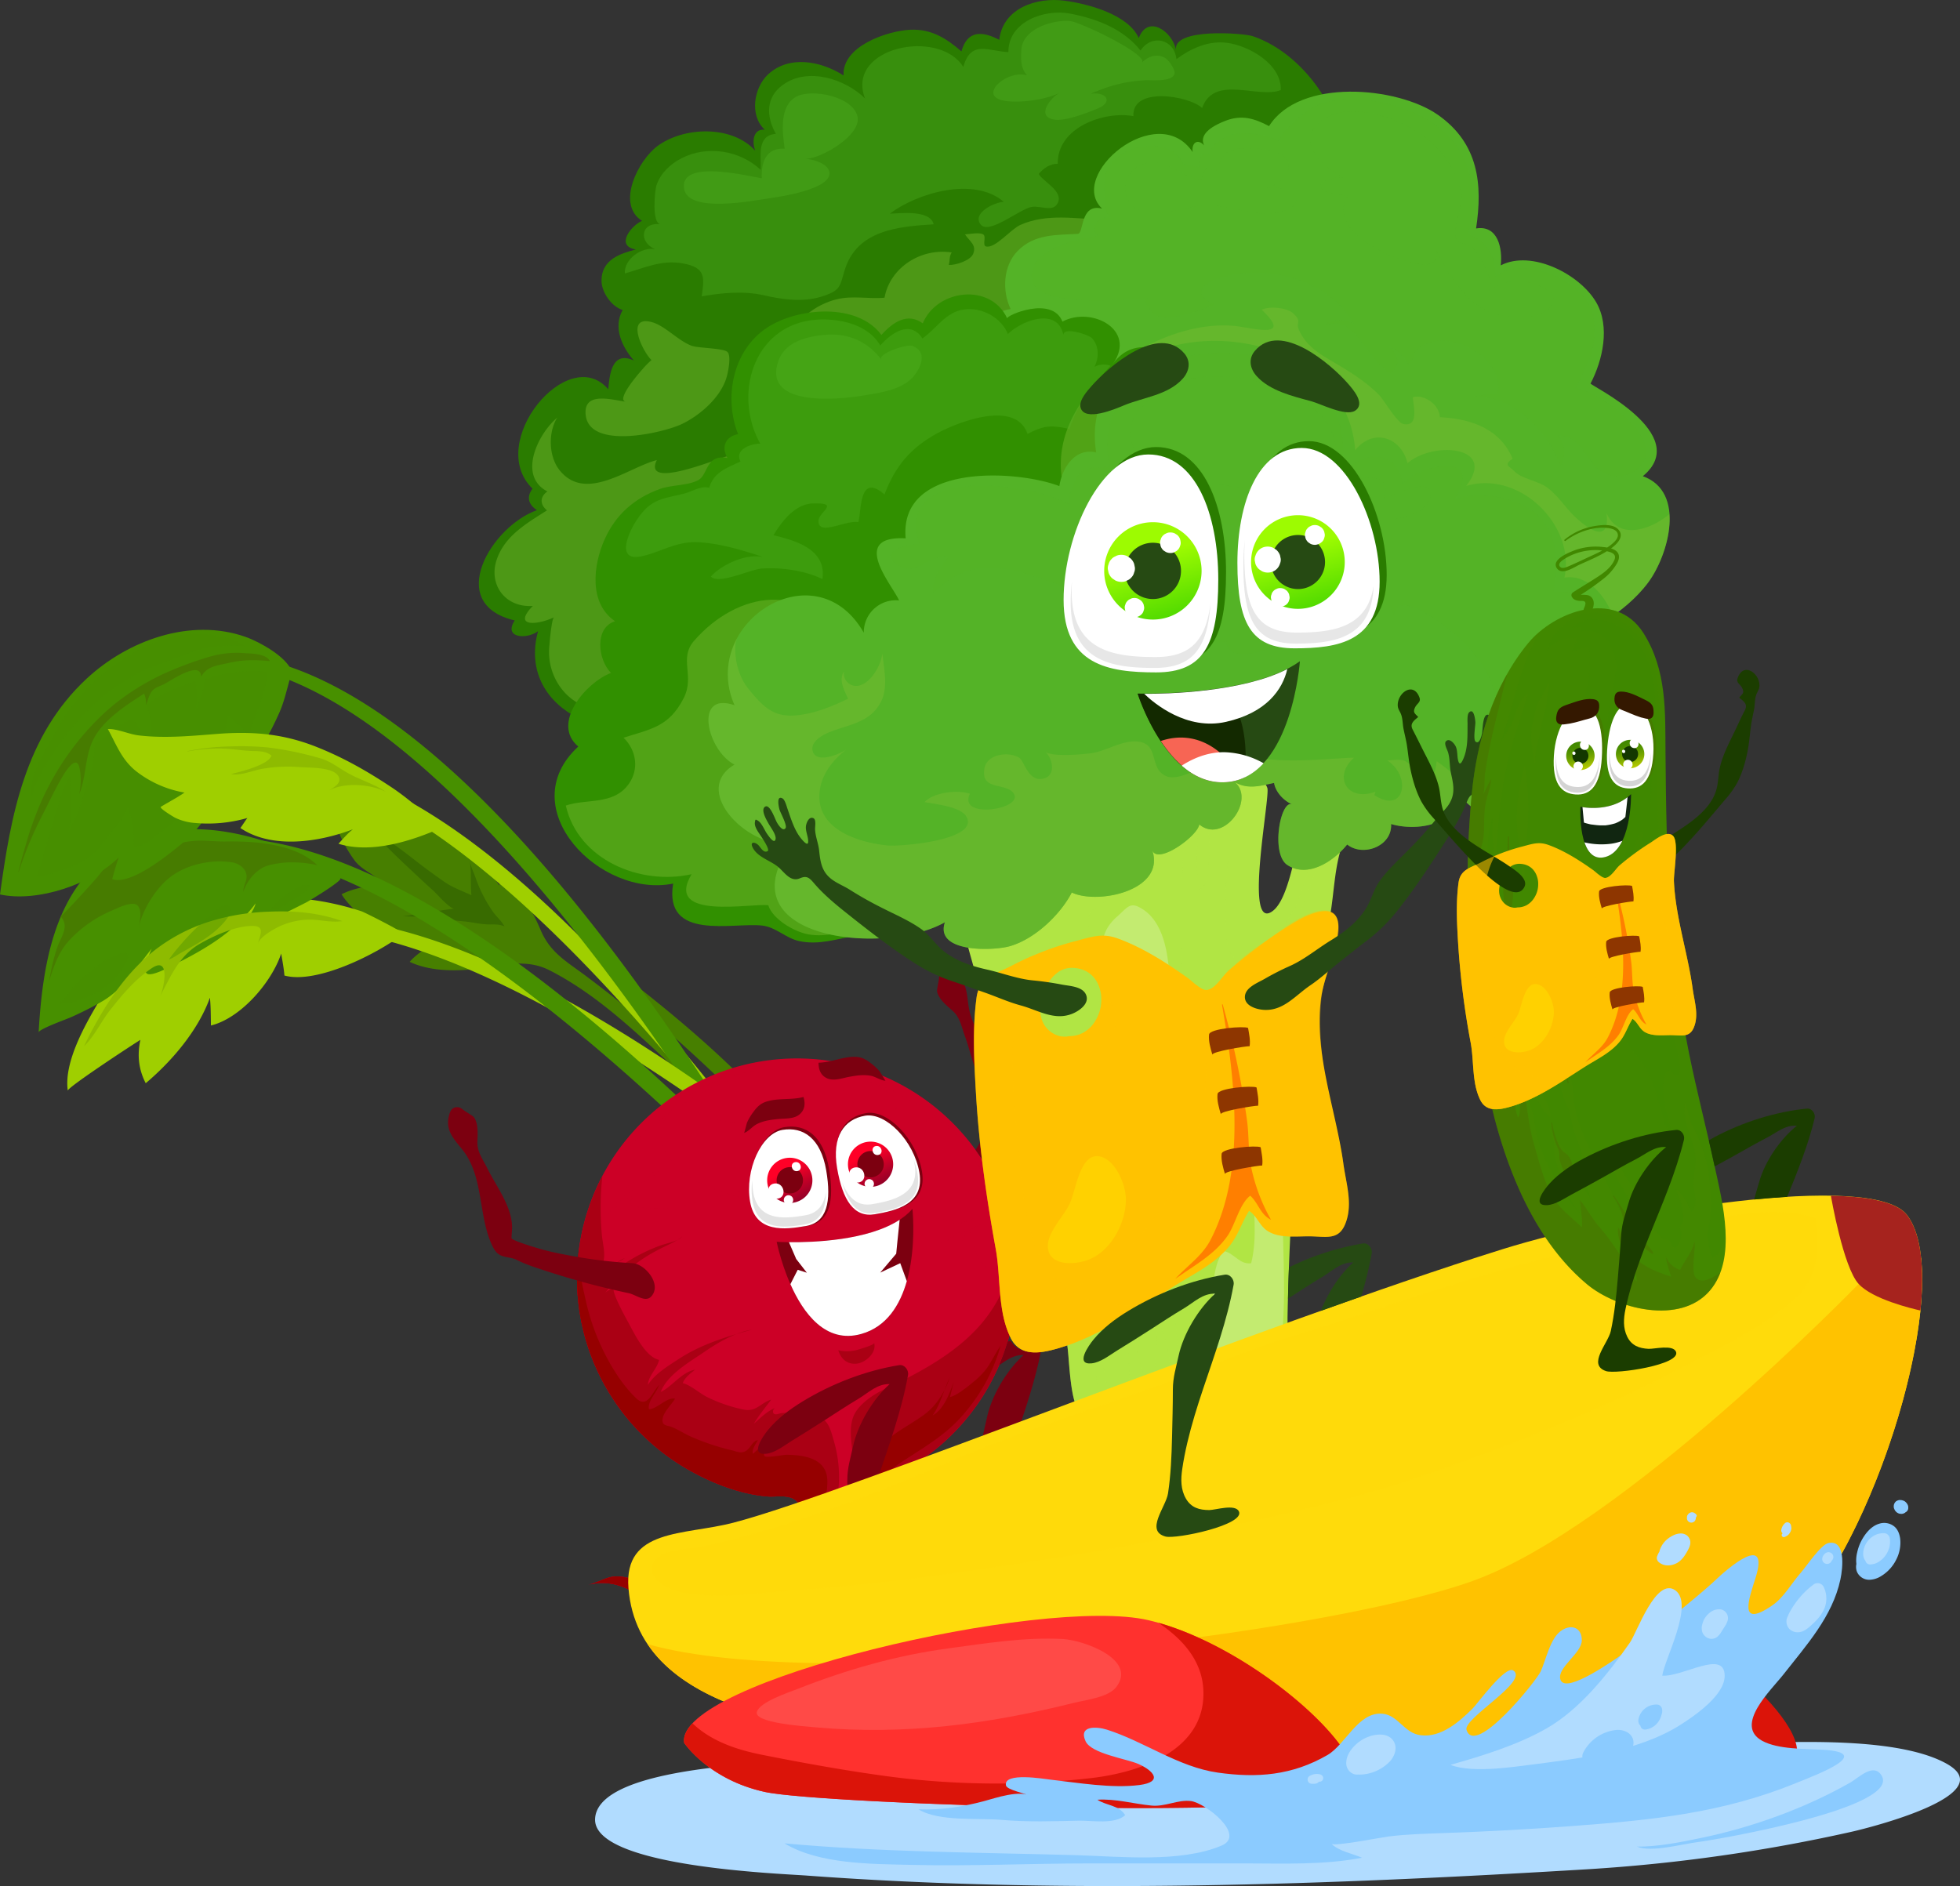 <svg xmlns="http://www.w3.org/2000/svg" xmlns:xlink="http://www.w3.org/1999/xlink" viewBox="0 0 1339.2 1288.88"><rect x="0" y="0" width="1339.2" height="1288.88" fill="#333333" stroke="none"/><defs><style>.cls-1{isolation:isolate;}.cls-2{fill:#477f00;}.cls-3{fill:#9fcf00;}.cls-4{fill:#386b00;}.cls-11,.cls-5{fill:#479000;}.cls-6,.cls-9{fill:#cc0026;}.cls-7{fill:#aa0014;}.cls-8{fill:#960000;}.cls-11,.cls-24,.cls-35,.cls-43,.cls-51,.cls-9{mix-blend-mode:screen;}.cls-35,.cls-9{opacity:0.5;}.cls-10{fill:#477c00;}.cls-11{opacity:0.4;}.cls-12{fill:#8ebb00;}.cls-13{fill:#7c0010;}.cls-14{fill:#fff;}.cls-15{fill:#e3e3e3;}.cls-16{fill:url(#linear-gradient);}.cls-17{fill:url(#linear-gradient-2);}.cls-18{fill:#2a7c00;}.cls-19,.cls-26{fill:#7cbc34;}.cls-19,.cls-23,.cls-25,.cls-46,.cls-49,.cls-50{mix-blend-mode:multiply;}.cls-19,.cls-25{opacity:0.43;}.cls-20,.cls-24{fill:#54b327;}.cls-21{fill:#319000;}.cls-22{fill:#b1e544;}.cls-23{opacity:0.36;}.cls-24{opacity:0.35;}.cls-27{fill:#c3eb70;}.cls-28{fill:#b1dcff;}.cls-29{fill:#db1409;}.cls-30,.cls-35{fill:#ffdb0b;}.cls-31,.cls-43,.cls-46{fill:#ffc200;}.cls-32{fill:#a6231e;}.cls-33{fill:#ff312e;}.cls-34{fill:#ff4a47;}.cls-36{fill:#8bcbff;}.cls-37{fill:#264a13;}.cls-38{fill:#132900;}.cls-39{fill:#f76554;}.cls-40{fill:#e7e7e7;}.cls-41{fill:url(#linear-gradient-3);}.cls-42{fill:url(#linear-gradient-4);}.cls-43{opacity:0.3;}.cls-44{fill:#ff7f00;}.cls-45{fill:#ffd100;}.cls-46{opacity:0.56;}.cls-47{fill:#8e3600;}.cls-48,.cls-51{fill:#418800;}.cls-49{fill:#4d8800;opacity:0.2;}.cls-50{fill:#4d6800;opacity:0.37;}.cls-51{opacity:0.12;}.cls-52{fill:#d4d4d4;}.cls-53{fill:url(#linear-gradient-5);}.cls-54{fill:#133800;}.cls-55{fill:url(#linear-gradient-6);}.cls-56{fill:#341800;}.cls-57{fill:#112611;}.cls-58{fill:#1b3d00;}</style><linearGradient id="linear-gradient" x1="509.97" y1="781.19" x2="501.72" y2="759.92" gradientTransform="matrix(0.99, -0.14, 0.14, 0.99, -67.51, 118.07)" gradientUnits="userSpaceOnUse"><stop offset="0" stop-color="#950027"/><stop offset="1" stop-color="#ff0027"/></linearGradient><linearGradient id="linear-gradient-2" x1="566.16" y1="778.04" x2="557.9" y2="756.77" xlink:href="#linear-gradient"/><linearGradient id="linear-gradient-3" x1="797.7" y1="423" x2="784.7" y2="380.23" gradientUnits="userSpaceOnUse"><stop offset="0" stop-color="#51da00"/><stop offset="1" stop-color="#9dfb01"/></linearGradient><linearGradient id="linear-gradient-4" x1="896.46" y1="415.65" x2="883.97" y2="374.56" xlink:href="#linear-gradient-3"/><linearGradient id="linear-gradient-5" x1="1081.47" y1="468.79" x2="1087.31" y2="489.96" gradientTransform="translate(26.77 -26.19) rotate(3.47)" gradientUnits="userSpaceOnUse"><stop offset="0.04" stop-color="#418800"/><stop offset="0.16" stop-color="#488c00"/><stop offset="0.34" stop-color="#5b9700"/><stop offset="0.55" stop-color="#7aa900"/><stop offset="0.78" stop-color="#a6c100"/><stop offset="1" stop-color="#d6dd00"/></linearGradient><linearGradient id="linear-gradient-6" x1="1115.29" y1="465.51" x2="1121.13" y2="486.68" xlink:href="#linear-gradient-5"/></defs><g class="cls-1"><g id="Слой_2" data-name="Слой 2"><g id="_Layer_" data-name="&lt;Layer&gt;"><path class="cls-2" d="M515.15,761.22a48.39,48.39,0,0,1,9.39-6.54c-1.64-1.77-3.24-3.59-4.9-5.33-28.61-30.22-60.55-57.06-93.47-82.45-9.91-7.66-19.9-15.31-30.09-22.59-11-7.88-22.29-15.41-33.33-23.28-.13-.09-.29.1-.18.21,16.85,15.46,33.26,31.26,50.56,46.2C428.79,681,444.5,694.39,460,708.14,479,725.08,497.73,742.57,515.15,761.22Z"/><path class="cls-2" d="M320.38,662.65c-13.46,1-28,.48-40.45-5.35,4.34-5.14,11.24-8.91,15.6-13.86-21.45-1.64-50.49-13.32-62.14-32.34,9.09-4.53,18.89-5.65,28.67-7-5.15-6.25-14.29-8.91-19.71-16a91.68,91.68,0,0,1-11.72-21.49c-1.44-3.6-3.1-18.59-5.47-20.45,6.06,4.75,18.46,4.93,25.87,7.08,14,4.08,25.81,10.8,38.66,17.21a40.08,40.08,0,0,1,5.41-7.16c9.91-9.61,42.15,35.7,46.07,41.83a43.88,43.88,0,0,1,1-10.8c-.35,1.85,13.63,16.15,15.4,18.87a143.36,143.36,0,0,1,11.86,22.46c6.61,15.54,17.92,21.55,31,31.36,23.48,17.66,46.07,35.49,64.14,58.89,5.57,7.19,10.88,14.51,16.74,21.44,4.58,5.45,11.33,11,14.17,17.29-7.36-9.78-17.87-19.34-26.94-27.66-29.06-26.68-57.67-55.85-93-73.86-17.51-8.93-34.47-2.44-52.8-.63C321.86,662.53,321.11,662.6,320.38,662.65Z"/><path class="cls-3" d="M554.27,832.53C262.84,421.63,144.41,534.6,144.41,534.6,266.85,478.91,456,711.29,551,843.77A47.11,47.11,0,0,1,554.27,832.53Z"/><path class="cls-4" d="M322.66,594c.73,1.86,1.53,3.68,2.12,5.37a94.63,94.63,0,0,0,12.26,24c2.39,3.29,5.7,6.07,7.64,9.67-4.47-1.84-7.37-1.08-11.88-1.33-5.45-.32-10.92-1.63-16.37-2.12-4.92-.44-9.6-1-14.54-1.65a212.26,212.26,0,0,0-26.9-1.72c11.85-1.61,23.66-3.81,35.54-5.32-3.08.39-12.13-10.14-14.39-12.17-6-5.36-11.8-10.89-17.66-16.37-8.57-8-17.17-16.57-25.21-25,1.77,1.87,5.72,3.1,8,4.48,3,1.82,5.84,3.74,8.64,5.74,5.66,4,11.08,8.29,16.55,12.52s11.17,8.32,16.87,12.33,12.4,6.38,18.88,9.39c-.39-.18-.5-10-.5-10.86a90.59,90.59,0,0,0-.76-13.38A25.43,25.43,0,0,0,322.66,594Z"/><path class="cls-5" d="M545.65,843.23c-292.09-501.23-438.46-384-438.46-384C252,407.89,444.53,692.78,538.56,851.54A45,45,0,0,1,545.65,843.23Z"/><path class="cls-3" d="M556.84,799.2C218,531.2,139.6,656.93,139.6,656.93c90.69-73.12,283.63,50.56,415,153A50.3,50.3,0,0,1,556.84,799.2Z"/><path class="cls-5" d="M552.08,838.89C199.19,462,87.79,595.56,87.79,595.56,207,524,419.38,714.63,550.34,853A50.12,50.12,0,0,1,552.08,838.89Z"/><path class="cls-6" d="M689.84,835a150.49,150.49,0,0,1-52.1,156.66c-14.63,11.56-34.12,20.46-46.11,34.86-4.74,5.71-6.13,14.82-11.17,20.52-22.34,25.32-60.75,14.38-88.61,20.1-20.93,4.3-14.5,37.19-37.66,30.25-19.4-5.82-30.14-19.9-52.43-14.32,11.62-2.91,14.29-8,27.83-4.66,7.46,1.86,16.44,8,24.08,3.54,5.28-3.15,4-9.08,6.86-13.24,5.13-7.32,12.49-11.36,21-14.24,18-6.09,37.7-3.58,55.69-9.7,8.12-2.77,14.5-9.72,8.28-17.69-5.11-6.55-14.16-3.85-21.34-4.46-19.36-1.67-39.3-9.7-55.92-19.49A150.32,150.32,0,1,1,689.84,835Z"/><path class="cls-7" d="M604.3,949.36c-8,3.78-19,11.1-21.7,20-3.65,12.27,1.89,25.53.48,38s-4.4,26.91-16,34.23c0,0-1-1-.8-.9,8.46-16.79,8.75-37.68,3.56-55.65-2.6-8.92-4-15.9-13.16-17.49-7.13-1.24-15.29-2.42-22.54-1.9-1.6.11-4.72,2-5.81-.13A2.77,2.77,0,0,1,530,962c-5.9,2.3-10.32,6.94-15,11,3.65-5.92,7.82-11.1,12-16.57-7.37,2.29-10.1,8.46-18.65,6.89A103.7,103.7,0,0,1,483.73,955c-5.42-2.52-11.6-8.42-17.23-9.81,1.25-3.69,5.43-6.74,8.41-9.18-9.35,1.74-15.5,11.45-23.41,15.21,4.38-11.89,19.72-20.47,29.52-27.21,9.53-6.56,21.13-13.39,32.76-15.4-17.44,4.89-34.38,9.94-49.72,19.91-7.59,4.94-16.3,10.12-21.4,17.84.54-6.55,6.31-10.92,7.68-17.05-9.6-2.13-17.14-18.48-21.73-26.82-1.18-2.2-12-21.55-8.87-22.69a26.88,26.88,0,0,0-6.4,3.71c1.94-1.79,3.28-4.2,5.08-6.12,3.17-3.34,6.91-6.28,10.4-9.3a107.77,107.77,0,0,1,20.65-13.86c5.29-2.85,12.11-5.48,16.64-9.23-3.1,3.51-11.08,4.65-15.38,6.32a122.75,122.75,0,0,0-17.24,8c-4.67,2.74-9.3,5.67-13.95,8.52-4.08,2.52-8.87,5.49-11.12,9.92,3.16-6.18,11.78-15.62,18.44-17.91-4.74,3.13-9.83,4.77-14.36,8.5-2.19,1.78-4,4.6-6.41,5.91,1.53-5,5.63-8,6.47-13.38.87-5.59-.79-11.35-1.32-16.95a202.41,202.41,0,0,1,.34-40.29,150.29,150.29,0,0,0,56.63,199.48c16.62,9.79,36.56,17.82,55.92,19.49,7.18.61,16.23-2.09,21.34,4.46,6.22,8-.16,14.92-8.28,17.69-18,6.12-37.73,3.61-55.69,9.7-8.48,2.88-15.84,6.92-21,14.24-2.9,4.16-1.58,10.09-6.86,13.24-7.64,4.5-16.62-1.68-24.08-3.54-13.54-3.38-16.21,1.75-27.83,4.66,22.29-5.58,33,8.5,52.43,14.32,23.16,6.94,16.73-26,37.66-30.25,27.86-5.72,66.27,5.22,88.61-20.1,5-5.7,6.43-14.81,11.17-20.52,12-14.4,31.48-23.3,46.11-34.86a150.36,150.36,0,0,0,55.79-137.83c-2.83,16.37-8.66,32-19.17,46C657.28,922.67,629.61,937.5,604.3,949.36Z"/><path class="cls-8" d="M560.05,1050.7c-1.09-13.37,5.66-25.87,5.25-39.05-.46-15-15.55-17.29-27.63-17.5-2.76,0-14.23,2.48-15.43.76-1-1.44,2.23-9.94,3.62-10.59-4.72,2.21-7.64,6-11.42,9.24-.91-3.15,2-6.83,3.37-9.44-3.69.81-4.81,5-7.56,7-3.58,2.64-6.55.83-10.7-.15a155.08,155.08,0,0,1-28-9.48c-4.31-1.94-8.36-4.69-12.74-6.38-2.51-1-5.91-.68-6.14-4-.38-5.41,6.09-11,8.55-15.27-5.45-1.33-12,7-17.82,7.2-1.05-5.65,5.29-11.42,6.95-16.64-4.79,5.24-8.12,16.39-15.64,9.16-9-8.63-16.14-19.89-21.72-30.94a153.65,153.65,0,0,1-12.79-36.1c-2.51-11.08-6-25.58-4.31-37a149.46,149.46,0,0,0,3.42,60.79,151,151,0,0,0,68.89,90.82c16.62,9.79,36.56,17.82,55.92,19.49,7.18.61,16.23-2.09,21.34,4.46,6.22,8-.16,14.92-8.28,17.69-18,6.12-37.73,3.61-55.69,9.7-8.48,2.88-15.84,6.92-21,14.24-2.9,4.16-1.58,10.09-6.86,13.24-7.64,4.5-16.62-1.68-24.08-3.54-13.54-3.38-16.21,1.75-27.83,4.66,22.29-5.58,33,8.5,52.43,14.32,23.16,6.94,16.73-26,37.66-30.25,21.2-4.35,48.49.94,70.19-7.44A33.47,33.47,0,0,1,560.05,1050.7Z"/><path class="cls-9" d="M676.5,867c21.31,1.89,4.51-43.43,1.37-51.3a126,126,0,0,0-38.46-52.27c-22.61-17.89-50.65-28.42-79-32.78-24.78-3.81-58.88,1-80.95,13.06-10.35,5.68-24.55,14.45-27,27-3.22,16.27,11.42,30.52,24.57,37,52.5,26,111.32,14.62,166.69,25.62,3.74.74,7.59,3,11.31,2.66,4.6-.39,8.86-3.18,13-4.91-6.54,8-15.89,13.54-24.84,18.48,9.18-4,18.14-8.75,27.19-13.12-4,4.53-10.8,7-14.68,11.39.89-1,5.38.17,6.43.75,2.46,1.33,3.28,3.81,4.42,6.13C668.34,858.39,671.71,866.59,676.5,867Z"/><path class="cls-9" d="M563,770.26c8.35-.49,49.7-4.26,50.31-15.27.35-6.1-15.41-14.21-20.12-16.15-15.39-6.34-32.13-8.8-48.72-8.54-15.18.22-30.66.36-45.2,5.09-7.21,2.34-26.4,7.4-27.25,17-1,11.91,25.9,14.14,33.77,15.14C524.36,769.92,544.24,771.34,563,770.26Z"/><path class="cls-9" d="M668.13,818.62a10.34,10.34,0,0,0,3.53-.87c11.61-5.2-11.35-34.59-15.68-40.14-3.92-5-12.53-15.81-20.19-13.72C622.63,767.47,648.57,820,668.13,818.62Z"/><path class="cls-8" d="M662.57,961.31Q659.9,964.78,657,968c-13.41,15.11-29.82,23.17-45.94,34.55-8,5.63-17,10.56-20.83,19.9.77-13.37,3.48-26.53,13.38-36.13,8.53-8.24,18.9-12.92,28.24-19.87,8.1-6,14-15.71,17.12-25.14-4.17,8.59-6.49,18.61-11.76,26,7.93-4.44,11.63-15.31,14.57-23.25-.75,2.41-1.85,7.45-2.69,10.69,4.4-1.11,10.44-5.87,14-8.72,4.63-3.71,9.16-7.74,12.36-12.79,2.85-4.48,5.24-9.35,8.25-13.67A119.7,119.7,0,0,1,662.57,961.31Z"/><path class="cls-8" d="M592.65,966.6c5.18-6,13.93-11.14,22.12-9.45A161.18,161.18,0,0,1,601.84,974c-2.87,3.24-13.7,14.38-12.67,18.87C587.05,983.49,586,974.28,592.65,966.6Z"/><path class="cls-9" d="M492,817.61c5.61-1.45,16.46-4,28.84-7.78,34.79-10.5,81.86-30.16,60-59.41-20.65-27.68-67.18-20.1-94.35-7a220,220,0,0,0-33.35,20.34c-11.9,8.64-25.83,19.33-31.57,33.38-1.21,2.91-1.05,5.74-1.81,8.68-.5,1.9-4.76,8.86.07,8.7S431.9,808,435.91,806c4.46-2.28,9.37-4.94,14.38-5.91-4.65,5.19-12.79,8-18.14,12.82-6,5.38-12.95,10.44-17.42,17.22,6.68-5.13,13.2-12.14,21.47-14.84-.7.24-5.83,5.31-5.69,6.37.47,3.42,10.07,3.9,12.64,4.12a75.87,75.87,0,0,0,17.49-.86C471.29,823.35,481.57,820.28,492,817.61Z"/><path class="cls-3" d="M127,624.92c-26.81,12.91-44.36,34-59.29,59.23-9.53,16.08-24.19,41.73-21.39,61.19-.32-2.27,45.87-32.5,49.59-34.71-2.24,10.53-1.21,20.19,3.66,29.61,17.69-14.9,35.75-35.92,43.87-58.44.63,6.24.59,12.78.68,19,20.42-5,41.49-29.5,48-49.15.68,4,1.91,10.56,2.21,15,22.14,6.12,63.83-15.06,81.2-28.44,1.12-.86-26.26-14.7-28.47-15.44a192.2,192.2,0,0,0-40.9-8.66C179.79,611.36,151.28,613.24,127,624.92Z"/><path class="cls-5" d="M200.08,582.24c-38.94-17.16-87.24-24.24-123.6.12C36.59,609.1,28.93,661.25,26.4,705.53c.13-2.29,19.17-9.07,21.7-10.23a214.71,214.71,0,0,0,22.38-11.38c14.25-8.62,22.8-22.73,33.15-35.6-1.28,3-6.36,14.36-3.35,16.93s16.14-4.74,18.69-6c21.45-10.73,41.15-22.25,55.65-41.88-1,5-5.91,9.31-5.86,14.64,15.05-1.9,27.08-8.59,40.33-15.24,2.21-1.11,25.14-15,23.5-16.56-3-2.85-7.23-4.72-11-6.92A208,208,0,0,0,200.08,582.24Z"/><path class="cls-10" d="M202.52,589.37a71.29,71.29,0,0,1,14.29,1.91c-15.11-14.8-42.83-16.56-62.71-16.23-6.72.11-13.7-.89-20.31-.5-8.64.51-17,3.35-25.78,3.62-7.37.23-15.85.39-22.64,3.38-7.8,3.43-13.68,11.52-18.9,17.88-1.64,2-24.48,27.43-25.19,26.7,6.39,6.75.6,13.78-1.87,20.52-2.85,7.8-4.38,16.05-6,24.18,3.06-9.65,6.23-19.43,13.18-27.4a84,84,0,0,1,29.06-20.82c3.95-1.69,13.84-6.84,17.81-4.25,4.12,2.74,1.89,12.34,1.23,16.3,2-11.92,11.26-26.75,20.47-34.35,11.49-9.44,28.79-13.28,43.36-11,4.37.7,8.68,3.45,9.78,8,1,4.35-2.31,8-2,12.08,2.24-7.33,8.78-15.37,16.3-17.75A61,61,0,0,1,202.52,589.37Z"/><path class="cls-5" d="M199,458c-3.76-9.29-21.34-19.32-31.46-22.85C130,422,87.29,437.68,59.2,463.77,16.94,503.08,7.38,557.45,0,611.25c25.62,5.59,62.78-7.12,81.11-25.29-1.67,4.73-3.26,10.16-4.45,14.78,12.38,4.64,38.39-16.7,47.08-23.8,18.67-15.29,28.9-37.05,36.61-59.38.79,2.78,1.43,6.78,4.28,8.78C175.89,518,185.08,500,190.8,487.17c3.1-6.92,4.95-14.75,6.91-22.06C200.19,455.87,198.69,459.65,199,458Z"/><path class="cls-11" d="M114.21,565.46c8.48-6,18.46-13.79,24.14-22.63,5.42-8.44,8.62-18.3,11.28-27.91,1.53-5.55,3.61-11.2,4.74-16.85.57-2.84.23-5.92,1.49-8.56A65.18,65.18,0,0,1,169.4,502c2.91-3.25,16.14-42.75,13-43a98.43,98.43,0,0,0-38.46,3.83c-4.86,1.43-4.22,1.65-4.95,6.64-.82,5.66-3.32,10.63-5.35,15.93,1.62-5.68,1.57-14.49-.32-20.09C122,469.48,109.22,473.77,100,482a48.82,48.82,0,0,1,3.42,21.79c-.42,7.24-4,14.31-4.08,21.42-.39-7.08-.51-14-2.44-20.91-.87-3.12-2.44-11.12-6.23-12.14s-11.35,5.26-13.93,7.11c-3.44,2.43-7.59,7.51-11.94,8.12.16,13.07-5,27.54-8.89,39.91a130.6,130.6,0,0,1-9.69,22.09c4.35-11.8,1.23-26.46,2-38.73-5.41,6.1-7.3,17.15-10.06,24.63-1.21,3.24-12.58,43.9-13,43.77,2.94,1.07,9.32-1.84,12.06-2.75,9-3,17.92-5.72,25.44-11.78,6-4.83,9.26-11,14.13-16.69,4.34-5.06,8-9.5,10.33-15.94,4.11,7.53,4,18.42,4.22,26.86C98.43,579.31,109,569.15,114.21,565.46Z"/><path class="cls-3" d="M293.16,558.26c-8.14-7-16.35-14-25.15-19.92C251,527,234.3,517.47,215.2,510c-22.32-8.7-43.16-10.32-66.93-8.46-17.63,1.38-35.91,3.14-53.58,1-6.51-.77-14.86-4.67-21-4.32,6.16,11.12,9.58,21.67,20.64,29.81a74.11,74.11,0,0,0,31.73,13.6c-5.11,3.5-11,6.59-16.16,9.72-1.44.86,9,7.09,9.66,7.42a37.58,37.58,0,0,0,13.91,3.65A97.36,97.36,0,0,0,169,559c-1.66,2.21-3.1,4.62-4.76,6.84,21.61,14.6,53.75,9.7,76.91.86-3.51,2.68-6.86,6.65-9.89,9.89,22.36,7,50-1.83,70.62-11C299,563.2,296.05,560.74,293.16,558.26Z"/><path class="cls-11" d="M93.9,460.55c.09-.05.18-.11.29-.16,9.42-5.22,19.88-7.94,29.75-12.14a88.85,88.85,0,0,1,28-6.76,106.5,106.5,0,0,1,16.48.24c-16-9.15-36.79-10.77-54.3-5.71-23.78,6.85-47.33,24.67-62.92,43.68-8.55,10.39-14,21.84-20.45,33.46-5.33,9.53-10.62,20.46-9.71,31.84,1.64-2.68,2.24-6.3,3.56-9.23a136.72,136.72,0,0,1,9.44-17.09c8.39-13.41,18-25.93,29.54-36.76C72.31,473.76,83.48,466.35,93.9,460.55Z"/><path class="cls-10" d="M165.38,446.21a67,67,0,0,0-23.79,3.07,232.87,232.87,0,0,0-23.69,8.53,163.85,163.85,0,0,0-40.53,24.11,164.43,164.43,0,0,0-17.3,16.71.57.57,0,0,0-.46.28c-.09.17-.16.35-.23.51a172.14,172.14,0,0,0-10.89,13.4A187.57,187.57,0,0,0,22.91,561c-1.37,3.75-2.76,7.53-3.85,11.36-2.26,7.76-4.58,15.47-6.46,23.33,0,.11.14.15.19.05A256.88,256.88,0,0,1,29.2,556.52c4.42-8.63,8.55-17.48,13.5-25.85,1.87-3.2,9.14-14.81,11.39-6.73,1.49,5.32,1.3,13.45,0,18.75,5.15-12.14,3.69-27,10.49-38.88,7.22-12.7,22-22.19,33.94-29.82a19.42,19.42,0,0,1,1.3,7.88c1-2.78,2-6.75,3.67-9.12,2.17-3,5.36-3.55,8.66-5.24,4.5-2.29,25.24-16.78,25.22-5,4.24-7.55,11.37-7.69,19.62-9.63,9.3-2.17,18.13-2,27.45-1.06-2.51-5.23-12.76-5.17-17.53-5.49C166.39,446.26,165.86,446.24,165.38,446.21Z"/><path class="cls-12" d="M176.21,645c1.1-4.64,10.56-9.9,14.48-11.81a50.06,50.06,0,0,1,17.76-4.61c8.73-.75,16.71,2.2,25.35.89-16.55-6-33.47-7.21-50.84-6.43a151.85,151.85,0,0,0-41.4,7.24,119.55,119.55,0,0,0-36.06,19.24c-14.52,11.4-26.65,27.06-36,42.86-4.33,7.28-8.48,14.88-12.06,22.56,7.16-6.88,11.86-17.24,18.08-25.06,8.37-10.53,16.82-20.64,28.13-28.22,12.63-8.46,8.73,12.17,5.93,18.78,7.2-13.49,12.81-27.23,26.74-35.34,9.75-5.69,24.94-12.49,36.4-12.33C181.34,632.85,177.61,639.08,176.21,645Z"/><path class="cls-12" d="M248.84,536.89A49.37,49.37,0,0,1,263.52,541c-7.95-5.23-16.91-7.85-25.19-12.34-6.72-3.64-12.08-8.39-19.81-10.55a227.43,227.43,0,0,0-34.94-7.26,191.27,191.27,0,0,0-26.33-.76,157.25,157.25,0,0,0-29.05,3.19.11.11,0,0,0,.05.22,113.86,113.86,0,0,1,26.06-1.86c5.63.33,11.21,1.25,16.82,1.52,4.79.24,10.44-.24,14.34,3.24-2.1,6.43-21.61,11.1-27.56,12.56,5.85,1.37,14.4-2.21,20.31-3.38a101.41,101.41,0,0,1,27.29-1.31c6,.44,22.84-.16,25.94,6.56,2.12,4.52-3.6,7.35-6.77,9.34C231.45,536.69,240.39,535.81,248.84,536.89Z"/><path class="cls-11" d="M67.57,659.17a148.46,148.46,0,0,0-17.12,14.76c-3.42,3.31-6,9.52-10.19,11.58,5.61,1,13-1.29,18.17-3.57,6.54-2.9,13-6.37,18.39-11.17,2.35-2.11,16.78-19.86,8-19.56-4.33.14-10.35,3.48-13.89,5.69C69.82,657.62,68.68,658.38,67.57,659.17Z"/><path class="cls-11" d="M153.07,630.31c2.54-2.9,9-11.69.85-11.63-4.4,0-8.64,5.48-11.7,8.08a176.16,176.16,0,0,0-26.85,28.87c2.67-.77,5-2.59,7.46-4C133.84,645.33,144.55,640.09,153.07,630.31Z"/><path class="cls-11" d="M196.53,610.34a63.09,63.09,0,0,0-11.63,10.84c4,1.11,8.87-2.06,11.95-4.24,3.43-2.44,14.15-7.12,14.51-11.79-3.92-1.77-8.52,1.54-11.87,3.37C198.48,609.07,197.5,609.68,196.53,610.34Z"/><path class="cls-13" d="M566.42,798.5c3.82,22.23.5,36.57-14.14,39.1s-35.29,5.15-39.12-17.08,8-47.71,22.64-50.23S562.58,776.27,566.42,798.5Z"/><path class="cls-13" d="M572.37,797.48c3.83,22.24,11.74,34.64,26.37,32.13s35-6.94,31.19-29.17-23.49-42.3-38.12-39.78S568.54,775.25,572.37,797.48Z"/><path class="cls-14" d="M564.5,799.65c3.74,21.71.48,35.71-13.81,38.17s-34.47,5-38.19-16.67,7.8-46.59,22.09-49S560.76,778,564.5,799.65Z"/><path class="cls-14" d="M572,798.41c3.72,21.71,11.47,33.83,25.76,31.37s34.15-6.76,30.43-28.47S605.26,760,591,762.46,568.26,776.71,572,798.41Z"/><path class="cls-15" d="M550.44,830.46c-13.41,2.3-32.28,4.7-35.77-15.62a47.07,47.07,0,0,1-.64-8.39,48.37,48.37,0,0,0,.21,14.66C517.72,841.43,536.6,839,550,836.72c10-1.73,14.27-9.55,14.27-21.94C563,823.52,558.64,829,550.44,830.46Z"/><path class="cls-15" d="M624.29,792.67c.26,1.05.51,2.09.67,3.15,3.55,20.62-15.32,24.72-28.91,27.06-9.89,1.69-16.46-4-20.68-15.15,4,15.11,11.06,23.15,22.6,21.16,13.58-2.33,32.46-6.43,28.9-27A47.57,47.57,0,0,0,624.29,792.67Z"/><path class="cls-13" d="M549,749.66c1.3,4.31,1.09,8.7-2.74,11.91s-9.82,2.69-14.5,3.15c-5.12.51-10,1.11-14.65,3.48-3,1.5-5.7,5.12-8.71,6,.25-.07,1.73-6.3,2-7a36.21,36.21,0,0,1,4.12-7c2.44-3.39,4.77-5.94,8.87-7.3C531.65,750.16,540.63,751.9,549,749.66Z"/><path class="cls-13" d="M559.28,726.24c0,4.5,1.35,8.66,5.93,10.68s10.21-.15,14.81-1c5.07-.94,9.88-1.7,15.05-.74,3.28.61,6.91,3.34,10,3.33-.25,0-3.4-5.57-3.9-6.19a36.78,36.78,0,0,0-5.88-5.56c-3.31-2.58-6.25-4.38-10.58-4.54C576.08,721.9,567.94,726.06,559.28,726.24Z"/><path class="cls-16" d="M554.93,804.45a15.45,15.45,0,1,1-17.46-13.12A15.43,15.43,0,0,1,554.93,804.45Z"/><path class="cls-13" d="M548.57,805.36a9,9,0,1,1-10.19-7.67A9,9,0,0,1,548.57,805.36Z"/><path class="cls-14" d="M543.42,794.16c-4,.56-2.67,6.72,1.32,6.15S547.4,793.59,543.42,794.16Z"/><path class="cls-14" d="M529.08,808.78c-6.75,1-4.47,11.28,2.25,10.33S535.78,807.83,529.08,808.78Z"/><path class="cls-14" d="M541.61,818.54a3.38,3.38,0,0,0-1.09-1.22l-.78-.37a3.29,3.29,0,0,0-1.68-.08,2.47,2.47,0,0,0-1.1.51,2.61,2.61,0,0,0-.89.86,2.52,2.52,0,0,0-.45,1.2,2.21,2.21,0,0,0,0,1.25l.27.77a3.29,3.29,0,0,0,1.1,1.21l.77.38a3.23,3.23,0,0,0,1.69.09,3.8,3.8,0,0,0,2-1.38,2.27,2.27,0,0,0,.43-1.2,2.31,2.31,0,0,0,0-1.25Z"/><path class="cls-17" d="M610.12,793.45a15.45,15.45,0,1,1-17.47-13.13A15.44,15.44,0,0,1,610.12,793.45Z"/><path class="cls-13" d="M603.76,794.35a9,9,0,1,1-10.19-7.67A9,9,0,0,1,603.76,794.35Z"/><path class="cls-14" d="M598.58,783.15c-4,.56-2.64,6.72,1.37,6.14S602.59,782.58,598.58,783.15Z"/><path class="cls-14" d="M584.27,797.77c-6.75,1-4.47,11.28,2.25,10.33S591,796.83,584.27,797.77Z"/><path class="cls-14" d="M596.8,807.53a3.29,3.29,0,0,0-1.09-1.22l-.78-.37a3.3,3.3,0,0,0-1.68-.08,2.47,2.47,0,0,0-1.1.51,2.61,2.61,0,0,0-.89.86,2.52,2.52,0,0,0-.45,1.2,2.22,2.22,0,0,0,0,1.25l.27.77a3.47,3.47,0,0,0,1.09,1.22l.78.37a3.24,3.24,0,0,0,1.69.08,2.32,2.32,0,0,0,1.09-.5,2.47,2.47,0,0,0,.89-.87,2.37,2.37,0,0,0,.44-1.19,2.45,2.45,0,0,0,0-1.26Z"/><path class="cls-13" d="M530.67,848.63s69.3,4.47,92.76-22.51c0,0,8.07,73.29-34.9,85.48S530.67,848.63,530.67,848.63Z"/><path class="cls-7" d="M572.75,922.73a26.77,26.77,0,0,0,12.24-.06c1.23-.31,12.66-3.58,12.29-4.91,1.87,6.8-6.13,13.69-12.22,14.16C578.57,932.42,574.58,928.44,572.75,922.73Z"/><path class="cls-14" d="M619.6,875.5l-4.49-12.28-13.7,6.46,10.94-12.91s1.28-13.48,2.35-23.21c-21.66,14.2-59,15.51-75.64,15.33L544,860.34l7.3,9.41-6.25-2-5,9.82c8.71,19.67,24.05,40.95,48.49,34C606,906.65,615,891.61,619.6,875.5Z"/><path class="cls-13" d="M327.26,813.64c2.37,12.09,3.53,24.72,8.21,35.68,1.16,2.74,2.69,6,5.22,7.75,3.48,2.46,8.52,1.92,12.44,3.93,5.73,2.93,11.79,4.87,17.9,6.88,12.6,4.16,25.35,7.91,38.23,11.13q10.13,2.54,20.33,4.72c4.9,1,11.38,6.63,15.39,2.22,7.48-8.21-4.15-22.13-12.7-22.71a328.91,328.91,0,0,1-35-3.81c-8.83-1.57-17.69-3.1-26.35-5.43-1.94-.53-21.39-6.11-21.41-7.94,0-2.57.43-5.23.36-7.92C349.51,824,339,810.61,333,798.46c-3-6.13-7-11.08-6.82-18.09.14-4.62.6-10.1-1.11-14.51-1-2.61-1.85-3-3.9-4.34-1.14-.79-2.58-1.62-4-2.61s-2.46-2.16-4.4-2.28c-4.26-.25-5.47,3.17-6.22,6.78-2.08,9.74,4.22,15.65,9.71,22.65C322.52,794.06,325.32,803.67,327.26,813.64Z"/><path class="cls-13" d="M624,1094.59c-2.64-5.18-15.94-.87-20.15-.84-6.89,0-12.4-1.61-16-7.84s-3.56-13.15-2.56-20.06c.89-6.12,2.1-12.2,3.52-18.21,2.91-12.38,6.7-24.55,10.73-36.59,7.89-23.5,16.48-46.86,20.88-71.33.62-3.41-2.35-7.42-6.11-6.81-23,3.74-46.16,12.74-66,24.85-8.61,5.26-17.21,11.67-23.62,19.52-3.3,4.05-12.71,17.36-1.27,16.2,6.22-.63,12.24-5.58,17.35-8.71q11.25-6.9,22.29-14c7.82-5,15.53-10.16,23.5-14.9,6.71-4,12.82-10.33,21.3-10-11.45,10.24-21.73,27.45-25,42.49-1.75,8.13-3.92,14.65-3.92,23,0,10.9-.32,21.8-.54,32.7-.3,12.7-.85,25.72-2.76,38.27-1.39,9.3-15.89,25.61-1.76,29.5C581.17,1113.85,628.69,1103.83,624,1094.59Z"/><path class="cls-13" d="M707.66,923.8a19.65,19.65,0,0,1-11.33-2,15,15,0,0,1-5.77-5.55c-.68.18-1.39.33-2.07.52A156.32,156.32,0,0,1,682.67,933c5.06-3.54,10.19-7.26,16.74-7-11.44,10.24-21.73,27.45-25,42.48-1,4.5-2,8.53-2.81,12.62,8.57-3.19,17.33-6.45,26.19-9.77,5.32-15.82,10.26-31.76,13.5-48.16C710.1,923.39,708.89,923.65,707.66,923.8Z"/><path class="cls-13" d="M694.51,745c-4.75-10.94-13.11-20.47-20.27-30.5-5.88-8.29-10.94-16.91-12.45-27-1.3-8.81-1.25-17.45-9.75-22.65-3.13-1.93-6.45-3.41-9.19-.14-1.25,1.5-1.14,3-1.39,4.77s-.62,3.31-.84,4.67c-.39,2.45-.73,3.3.47,5.81,2,4.27,6.34,7.7,9.79,10.79,5.22,4.67,6.08,11,8.43,17.4,4.67,12.71,7.18,29.59,17.19,39.55,1.89,1.9,4.15,3.41,6,5.19,1.32,1.28-8,19.23-8.93,21-2.19,4-4.56,8-7,11.85a151.23,151.23,0,0,1,9,14c2.74-5.38,5.43-10.8,8-16.26,2.7-5.81,5.49-11.55,7.29-17.71,1.23-4.23,5.11-7.52,5.72-11.76C697,751.06,695.69,747.72,694.51,745Z"/><path class="cls-18" d="M712.29,335c-54,52.28-122.14,85.42-186.91,120.74-21.72,11.85-40.44,25.36-64.47,32.66-23.34,7.08-47.34,13.44-69.45.39-21.21-12.51-30.41-33.32-23.83-57.44-7.77,5.79-23.91,4.72-15.93-7.35-48.08-11.26-15.91-64.42,15.18-75.35-6-3.94-7.2-9.3-3-14.7C331.39,302.6,388.24,234,415.6,266c.84-8.45,1.84-26.84,17.46-19.66-8.46-9.74-14.14-22.76-7.62-34.52-7.34-2.07-14.38-11.9-14.45-19.89-.09-14.73,13.13-18.73,23.48-21.44-14.5-2.46-2.87-16.58,4.17-19.56-17.91-11.47-2.48-41.56,10.7-51.21,18.21-13.33,51-14.23,66.7,3.28-2.31-5.81-1.65-15.2,6.49-14.36-10.62-9.72-7.45-28.87,2.31-37.85,14.49-13.35,36.17-9.05,51.54.77-1.19-20.08,30.11-30.52,45.54-31.23,14.46-.66,24.56,5.79,35,14.77,4.08-14.77,14.52-13.8,25.83-7.9C685.27,5.53,708.21-2.06,727.38.47,743.54,2.59,771,10,778.08,26c6.27-16.58,23.25-4.25,25.48,8.31-2.73-15.46,46.15-11.72,52.41-9.59,19.56,6.62,36.34,22.19,47.31,39.35,29.7,46.47.77,92.09-29.16,130.41-22.8,29.16-47.46,55.69-78.76,76S739,309.12,712.29,335Z"/><path class="cls-19" d="M544.24,225.05c2.32-9,15.36-17.47,27-20.41s22-.11,33.12-1.2c3.67-20.5,24.78-34.19,45.92-30.92-1.85,2.76-1.14,5.59-2,8.55,4.51.27,14.86-3,16.68-7.66,2.42-6.07-2.46-8.42-5.61-13.24,3.17-.22,9.81-1.54,12.43,0,2.39,1.39-.85,7.57,2,8.26,6.2,1.5,16.78-11.72,23.23-14.65,18.19-8.25,38.73-4.14,57.15-3.65,2.42,5.52-.29,7.91-3,13.06-8,15.17-20.56,24.74-26.78,41.49-7.71,20.64-10.77,37.12-32.44,47.08-24.87,11.42-53.55,11.71-80.2,8.41-21.66-2.69-37.11-9.61-55.87-18.54C545.6,236.73,542.75,230.77,544.24,225.05Z"/><path class="cls-20" d="M555.61,445.35C533.79,417,542.09,379,573.71,362.23c-6.7-5-7.09-13.83,1.6-16.69-11.2-10.88-19.27-9.1-21.39-25.63-1.23-9.64,2.37-21.31,7.89-29.16,13.08-18.61,37.91-21.29,58.68-17.18-1-8.05,2.8-12.67,10.12-10.14-16.23-10.05-7.45-30.73,5.15-39.61,10.92-7.69,19.88-2.88,30.35,2.85,7-7.86,13.81-13.84,24.43-15.46-5.88-12.35-5.27-29.5,4.81-39.75,11.45-11.64,26.08-10.79,41-11.64,4.47-.25,1.37-21.21,16.8-17.23.39.42.36.46,0,.09-24.47-22.83,37.36-74.83,61.73-38.81-.82-6.41,3.44-9.34,7.89-4.53-4.22-8.41,7.82-14.18,14.41-16.75,11.19-4.39,20.05-1.63,29.92,3.6,20.75-33.1,87.61-27.08,115.29-7.77,28.15,19.67,30.66,47.92,26.17,77.69,15.11-2.45,18.14,13.91,16.84,25.24,21-10.9,54.1,6,65.27,25.3,9.59,16.53,4.42,39.56-3.9,55.42-.62,1.13,70.33,34.78,35.72,63.34,29.8,10.7,17.49,54,3.72,72.55-16.19,21.8-45.23,37.4-70.47,45.49-42.74,13.71-89.22,26.86-133.15,36-34.92,7.25-59.88.69-93.67-1-44.5-2.22-89.24,9.91-133.54,11.6C652,491.69,583.31,481.39,555.61,445.35Z"/><path class="cls-19" d="M507.67,331.55c-1.5-7-5.81-13.91-8.41-20.43-4.33.17-60.93,25-50.47,3.29-19.4,4.95-48.47,29.2-66.39,7-7.63-9.46-7.91-26.05-1.68-36-13.31,11.19-27.08,39.88-6.71,50.44-5.17,3.57-5.19,9-.27,12.9-13.38,8.62-28.68,17.09-34.33,33.6-5.81,17,5.65,33,24.62,31.73-14.29,14.82,3.51,13.06,14.52,7.76-1.75.86-3.3,19.81-3.39,22.37a41.09,41.09,0,0,0,7.08,24.5c10.06,14.79,28.34,20.56,44.57,12.27,16.64-8.52,19.29-24.93,20.13-41.63.87-17.36-.32-30.74,14.29-42.16C480.75,382,514.55,363,507.67,331.55Z"/><path class="cls-21" d="M594.55,638.06c-3.51.46-7,1-10.49,1.53-13.09,2.2-24.53,6.36-38,3.53-9.05-1.91-15.86-9.57-25.32-10.62-20.18-2.24-67.34,10.78-60.8-28.69-49.67,10.24-110.6-51.51-64.83-93.63-18.83-15.8,5.47-44,22.36-50.3-9.16-9.29-11.31-31,2.78-35.34-18.1-12.31-15-38.39-7.11-56,7.68-17.1,20.49-28.21,38-34.48,7.77-2.8,19.44-2.11,26.31-6.17,6.42-3.78,4.92-17.85,19.74-14.85.54.73.52.79-.07.17-4.72-8-1.16-15,7.18-16.53-9.78-24.79-3.88-57.18,19.83-72.78,20.75-13.63,61.51-17.41,78.12,5,7.66-8.59,17.74-15.6,28.23-7.93,9.78-23.45,46.46-27.78,57.7-3.38-.92-1.95,30.66-15.81,37.74,2.2,19.68-10.63,51.09,5.4,34.45,29,21.38-30.26,64.67,6.11,75.34,25.43,14.09,25.58,21.68,69.44,15.84,98-14.86,72.9-93.16,119.19-145,164.43-16.81,14.65-12.56,32.57-21.07,50.73-9.35,20-33.89,35.84-54.14,43.42C619.58,635.15,607,636.45,594.55,638.06Z"/><path class="cls-19" d="M594.89,467.58c7.11,4.07,15.91,5.1,22.75,9.72s11.94,11.58,17.87,17.38c14.39,14.08,25.58,30.64,27,51.31,1.92,28.16-12,45.34-34.42,61.27-19.45,13.78-50.15,36.1-76.14,31.19-9.39-1.78-24.05-10.33-27-19.79-10.62-1.74-71.56,10.75-52.41-21.25-35.08,7.88-77.53-9.81-85.94-46.91,14-4.87,32.53-.06,43-14.75,7.18-10.09,5.27-23.06-3.56-31.62,18.79-6,31-7.44,41-26.85,8-15.49-3.54-27.06,7.22-39.41,29.62-34,77.56-41.68,99.53,2.81C579.36,452,583.56,461.08,594.89,467.58Z"/><path class="cls-19" d="M1126.18,398c8.07-10.9,15.59-30.29,14.43-46.64-12.95,10.83-34.88,18.09-42.95-.82,2.92,23.05-14.73,9.88-24,.08-5.34-5.67-10-12.57-16.3-17.3s-17.65-6.07-22.55-11.21c-3.32-3.5-8-4.29-1.25-8.57-8.75-21-29.32-27.48-49.77-28.43-.16-8.42-10.76-16-18.46-13.63.59,7.2,4,20.06-6.25,18.33-4.49-.75-13.6-16.76-17.05-20.18-7.16-7.13-15.32-12.71-23.86-18-13-8-24.88-13-30.76-26.44-2.19-5,2.28-5.14-3.4-10.7-4.51-4.44-16.75-5.42-21.94-2.79,22.54,21.24-7.8,11.82-19.84,10.9C787.13,218.4,710.9,272.81,727,334.12c21.54,82.14,96.79,125.33,173.45,148.27a157.77,157.77,0,0,0,22.14-3c43.93-9.12,90.41-22.26,133.15-36C1081,435.36,1110,419.76,1126.18,398Z"/><path class="cls-22" d="M826.38,491.85c-4.24-9-1.75-16.41-14.68-15.34-8,.66-15.2,3.62-23.37,3.61.87,13.34,6.55,28.51,4.32,41.63-2.81,16.46-15.71,17.43-29.66,20-9.1,1.64-16.53,4.45-25.74,5.33-21.27,2.06-42.38,9.81-61.64,18.75-10.78,5-20.93,9.69-30.87,16.44,6.89,29,14.55,57.75,22.73,86.38,3.6,12.59,8.78,24.76,11.63,37.51,9.11,40.78,21.93,80.2,32.32,120.7,7.78,30.2,12.54,61.66,17.74,92.26,1.62,9.42,1.64,41.19,10,47.86,9.74,7.78,39,6.09,51.93,10.4a41.9,41.9,0,0,0,7.57-16,31.19,31.19,0,0,1,5.4,15.53c10.08-4.6,19.68,1.89,28.91-8,6,14.58,18.12,4,29-2.4,23.89-14.1,17.34-44.23,17.78-67.53q.93-48.91,4.47-97.74c1.61-22.19,1.25-44.26,2.09-66.47.39-10.35-.25-21.42,1.76-31.63.27-1.36.57-2.71,1-4,6.2-22.2,13-44.25,18.39-66.68,4.47-18.74,3.53-41.71,11.36-59.27-.46,1-27.5-3.76-29.37-4.27-4.9,11.82-9,48.78-21.74,54.79-17,8,.13-78.65-1.76-85.13-1.41-4.8-7.31-7.07-10.16-10.82-2.51-3.32-3.38-7.11-6.16-10.28C841.68,508.34,831.88,503.43,826.38,491.85Z"/><g class="cls-23"><path class="cls-22" d="M902.87,587.25c2.09-4,4.39-8.44,4.65-11.86.27-3.58.36-6.33-2.94-8.42-3.66,3.15-5.25,10.44-6.71,15.08-4.13,13-7.18,26.41-13.36,38.7-6,12-42.63,57.57-46.16,21.2-3.92-40.4,4.36-80.74,10.37-120.25-12.24,5-24.32,10.43-24.23,25.07.09,10.52,6.11,56.83-4.83,61.15-4.52-22.62.36-42.65.55-64.9-12.86,3.43-10.61,12.21-11,23.17-.89,25.28-2.87,50.76-2.14,76,.5,17.87,1.71,35.7,2.3,53.57.52,16.34.94,32.33-.41,48.52-.2,2.52.3,7.51-1.23,9.67-1.32,1.88-4.68.75-4.74.83-6.06,7.1-6.41,19.61-6.23,28.46.25,12.51-.15,24.94-.84,37.59-.43,8.07,1.53,19.79-3.08,26.66-8.77-5.8-11.26-21.62-12.81-31.18-1.82-11.33-5.86-21.94-7.23-33.15-1.59-13.15-1.09-26.49-1.16-39.7,0-8.44,1.58-18.27-1-26.44-3.47,7.4-2.72,18.37-6.64,25.91-12.81-5.34-10.89-41.35-12.08-51.35q-2.25-18.6-4.47-37.22c-.93-7.94-5.94-23-2.67-30.52,1.42-3.19,6.62-4.66,9.26-6.62,5.63-4.11,12.6-10.46,15.16-16.83a111.37,111.37,0,0,0,4.65-16.29c-1.82-3.52-3.81-7-5.77-10.6-11.62,5.24-23.07,11.4-34.63,16.85-22.54,10.64-22,22-18.16,44.35,3.42,19.78,6.31,39.92,9.41,59.78,1.51,9.65,7.51,32.2.84,40.26-5.19-5.18-5.26-15.74-7.2-22.71-3.92-14.11-6.75-28.33-10.51-42.5-8.32-31.43-14.27-65.86-15.11-98.43-12.33,5.19-24.07,15.59-34.79,23.52-2.28,1.7-4.92,3.36-7.68,5q7.43,30.26,15.75,60.25c4.2,15.13,11.22,29.58,18.08,43.64,2.35,4.81,5.93,8.74,8.25,13.48,3.08,6.35,4.29,14,6.59,20.68,9.89,28.49,25.14,58,22.29,89-3.37-.54-6.06-2-9.68-1.07.11.44.22.88.34,1.31,7.66,30.23,12.31,61.71,17.41,92.33,1.58,9.42,1.51,41.19,9.85,47.89,3,2.4,7.82,3.91,13.45,5,1.14-15.06-5.08-36.83-7.27-47.88-3.31-16.68-4.88-33.94-9.37-50.37,18.3-9.35,12.74,100.44,33.24,90.32,4.67-2.32,2.6-17.66,2.53-21.48a451.32,451.32,0,0,0-7.37-73.71c-4-21.57-7.68-43.18-12-64.71-1.58-7.89-4.93-18.22-2.31-26.06,9.64,8.47,9.62,38.57,11.74,50.78,4.2,24.11,8.34,48.24,11.74,72.48.71,5,4.72,47.3,14.46,39.43,1.75-1.42,1.48-12.47,1.68-14.31,1.05-8.92.27-19.85,3-28.31,0,8.85,4.08,17.41,5.61,26.07,1.34,7.57,2.18,15.33,3.58,22.77,1.16,6.29,1.11,19.38,6.7,23.17.66-.55,1.46-1.12,2.17-1.74-5.06-22.92-5.91-48.89-8-72.59-1.33-14.49-1.65-28.82-1.66-43.38,0-12.56-1.6-29.15,2.48-40.89,8.57,8.59-.39,31,9.41,39.2,10.19,8.5,4.22-23.64,4.06-27.51-.82-18.92-3.17-42.59,11.54-57.6,14.15,13.89-.78,47.14,9.23,61.78,4.76-11.56,3-27.85,3.56-40.39.4-9.65-2.22-21,1.34-30.25,4-10.47,13.58-6.08,19.31-14.36,11.4-16.52-.05-43.74,4.53-62.27,5.11-20.71,15.16-40.82,23.19-60.49,3.62-8.87,6.7-17.92,10.28-26.8A65.16,65.16,0,0,1,902.87,587.25Z"/></g><path class="cls-20" d="M1069.87,382.67c-1.82-31.18-35.18-60.24-68.09-50.61,21.36-27.22-22.43-30.87-40.08-15.51-4.19-17.7-23.36-24.34-35.74-8.89-7.48-100.72-192.43-99-177,1.52-13.82-3.3-23.05,9.57-25.15,23-29.25-11.17-109.72-15.89-105,35.7-38.78-2-9.25,31.78-4.49,42.44a21.87,21.87,0,0,0-24.12,22.07c-33.14-58-112.91-6.43-88.24,49.66-28.34-10-18.9,30.9-.07,40.49-32.37,19.06,15.84,62.81,40.87,51.74-51.84,67.07,60.66,79.91,102.84,56-7.05,21,33,19.51,44.17,16.39,17-4.74,34.61-21.38,42.54-36.75,17.42,8.45,64.38-1.18,54.94-29,3.58,10.55,31.44-9.91,32.14-17.53,17.35,14.52,41.16-20.18,21.55-30.78,9.89,7.69,19.26,4.59,29.58,2.45,1,6.24,6.52,12.12,12.34,14.65-8-3.47-14.8,33.88-3.28,41.42,14,9.17,31.68-2.57,40.89-14,10.81,8.67,30.87,1.21,30-14,15.71,4.8,43.93,1.84,46.48-19.62,21.25,22.07,57.32,41.22,83.46,15.14,17.37,20.73,55.44-7.17,42.18-28.7,19.94-18.63-5.16-53.49-29.11-48,11.76-2.71,12.28-49.22,9.8-57.42-4.45-14.72-17.1-32.45-34.36-29.8A44.32,44.32,0,0,0,1069.87,382.67Z"/><path class="cls-24" d="M875.12,61.56c.64-17.54-21.31-30.07-36.31-32.24-12.79-1.84-25,3.67-35,11.09-1.44-13.68-16.85-17.47-24.53-5.9C767.68,20,750.18,13,731.46,9.34,713.79,5.86,688.85,14.72,689,35.6c-13.34-.47-25.63-8.72-30.8,10.18C641.67,19.07,577.72,32.16,591,67.21c-13.7-13.31-38.85-21.44-55.88-9.37-12.1,8.58-11.67,21.76-5,33.61-13.29,1.2-9.94,15.13-10.41,24.58-14.3-13.35-36.48-16.9-54.08-7.86-7.56,3.89-14.08,10-17,18.14-1.3,3.62-3.4,26.22,2.6,26.93-13.68-1.62-15,12.24-3.63,17.06-9.27-1.82-21.36,7-20.67,16.57,13.17-3.67,25-9.56,39.8-6.84,15.57,2.87,14.56,9.45,12.72,22.49,13.61-2.42,28.79-3.86,42.54-.72,12.6,2.87,26.3,4.85,38.93,1,13.73-4.21,12.79-7,16.23-18.24,8.37-27.34,36.5-29.76,60.82-31.27-2.64-10.18-22.75-7.41-30-7.28,18.49-14,57.33-25.72,77.85-8.1-5.86.16-22,7.56-15.75,15.55,5.63,7.2,27.22-11,34.92-12.08,6.63-.88,14.82,3.9,17.87-2.94,3.58-8-10.12-14.17-13.13-19.59,3.26-3.88,7.78-7.07,13-6.91-.48-24.9,31.64-36.24,51.7-32.58-1.21-20.51,38.05-13.94,46.94-5.56C829.64,50.64,859.71,67.74,875.12,61.56Z"/><path class="cls-24" d="M1021.54,188.91c1-6.87-1.91-15.79-6.4-21.1-1-1.23-11.49-10-12.33-6.72,5-19.2,5.17-41.3-5.64-58.62-13.9-22.28-43.4-33.2-68.66-34.6-11.1-.61-23.12.63-32.94,6.23-2.94,1.67-25.46,19.23-20.29,23.06-7.57-5.61-25.94-7.38-34.87-5.06-2.77.72-17.85,9.38-12.43,14.29-6-5.46-9.26,1.78-8.89,7.76-3.4-.73-7.14-1.51-10.8-2.25-6.25-14.82-26.95-14.65-39.15-8.15-6.2,3.32-11.51,8.53-13.9,15.31-1.23,3.47-1.28,29,3.46,29.73-7.77-1.25-14.24,5.58-8.89,12.34-14.2,2.47-45.36,8.5-45,27.82.43,23.26,64.37,14.86,79.69,15.07-5.31-.07,3.38,13.53,11.17,13.42,9.28-.14,25.54-5.82,34.43-9.17-22.3-10.22.86-19,15.79-21.11,29.5-4.27,64.75,7.78,79.2,34.41-5.22-4.41-15.84-3.3-20.68,1.06,20.61-8.27,27.88,18.93,39.92,27.89,3.17,2.36,4.22,7.82,8.91,1.19,3.6-5.07.12-12.14-4.4-15,6.2,2.27,10.1,6.93,13.59,12,3.73-2.62,3.05-6.92,5.49-9.36,17.92-18,61.58,4.32,55.17,30.33.45.4.5.37.11-.09-5-1.59-10.32.77-15.82,1.37,26.9-.5,50.68,24.4,59,47.66,3.45-6.22,3.54-15.41-1.84-20.93,16.64.9,17.92,15.73,28.61,23.84,10.94,8.3,27.94,3.12,31.39-10.33,4.21-16.51-32.67-44.23-47.94-46,.36,0,9.71-19.56,10.48-22.28,2.31-8,3.19-19.27,1.58-27.28C1083.93,191.91,1041.24,173.64,1021.54,188.91Z"/><path class="cls-24" d="M1069.5,545.84c-12.24-12.14-33.28-21.54-50.65-22.21-5.13-.2-15,6-18,1.23-5.61-8.88,13.81-32.66,22.71-32.32-1.26-.05-2.74-.36-4-.42,7.25-23.36-8.5-43.37-25.6-58.69-5.1-4.58-39.66-32.56-41.6-13-5.33-13.32-25.79-18-37.66-12,7.5,2.08,14.91,11.83,11.76,19.93-3.1,7.95-15.53,9.7-23.12,10.13-7.68-24.38-32-40.87-57.17-41.47,21.84-13.6-18.8-22-30.27-17.76,10-13.3,35.13-17,50-12.11-23.14-11.6-117.54-29.05-101.65,23.21-9-3.91-18.29-5.26-27.31-1,4.08,4.58,11,7.75,9.41,15.52-20.56-1.75-41.19-14.16-62.34-16.49-20-2.2-32,3.56-46.4,17-1.38-9.28,5.09-18.47,10.7-24.94-11.51-2.36-22.23,14-35.18,5.74-13.93-8.87,6.93-15.23,15-14.43C609.84,316.4,706.18,330,731.3,345c-3.92-2.34,4.31-20.41,7.13-22.54,5.48-4.14,13.62-2.24,20-3.81-9.1-33.67,14.75-64.46,47.33-73.66,28.1-7.95,62.26-4.29,86.58,12.5,21.5,14.85,30,42.19,23,66.78,7.59-6.74,17-14.26,28.18-11.9,8.57,1.82,14,9.07,14.7,17.72,16.28-14.36,55.81-20.66,35.7,11.1,16.32-5.9,40.87-1.87,54.76,9.07,16.23,12.77,16.66,35.84,12.74,54.14,18.12-.54,32,3.6,35.77,25,3.69,21-1.51,41.92-11.49,60.29,3.71-6.82,27.49.22,31.61,3.7,11.34,9.59,0,27.69-11.28,32.45,8,4.56,14.75,11,12.77,21.1C1106.59,542.15,1078.92,527,1069.5,545.84Z"/><path class="cls-24" d="M746.1,231.1c-2.26-2.47-20.66-8.37-19.43-1.7-3.67-20-28.68-10.4-38-1.12-4.74-11.68-18.64-18.92-31.07-16.61-12,2.24-18.3,13.44-27.38,19.63-8.25-13.19-21.77-3.25-28.76,4.81-8.23-14.24-27.18-18.51-42.52-17.7-43.4,2.31-58.63,50.37-39.5,84.74-6.68.1-17.69,4.06-13.48,12.19-9.14,4.51-18.19,7-21.38,18-5.5-1.69-11.65,2.66-17.6,4.1-15,3.63-22.43,3.49-32,18.05-6.45,9.84-13.49,27.84,2.56,24.81,13.31-2.51,23.93-10.43,39.11-9.77,15.92.7,33.56,6.29,48.6,11.45-11.57-5.68-31.23,2.82-39.52,12,5.33,5.81,26.58-4.86,34.88-5.46,12.81-.92,29.65,1.37,41.3,7.23,3-20.2-17.83-26.21-33.42-30,5.59-9.33,14.75-21.36,26.92-21.71,19.11-.55,4,5.56,3.86,11.92-.34,10.71,18.81-.79,27.19.88,2.26-6.92.09-34.42,17.88-18.93,7-18.16,16.23-30.3,34-40.67,13.74-8,55.48-25,63.71-.71,10.9-5.54,15.46-6.34,28.75-3.35,4.74-16.14,17-31.36,28-43.21a13.28,13.28,0,0,0-11,.72C751,244.31,751,236.41,746.1,231.1Z"/><g class="cls-25"><path class="cls-26" d="M725,520c-1-.26-2-.58-2.94-.82A15.47,15.47,0,0,0,725,520Z"/><path class="cls-26" d="M1121.73,551c-14.11,6.95-32.57,10.42-43-4.72-10,12.53-30.47,12.46-44.72,8.79-23.46-6-34.2-22.48-52.37-34.85-.91,6.51-2.3,13.41-6.9,18.44-3-5.45-9.23-15.86-14.93-18.73-2.95-1.48-11.79-.11-11.79-.13,16.62,10.77,11.7,37.15-9,23.55.09-.26.75-2,.89-2.35-19.72,7.26-29.22-10.48-14.75-23.19-22.84.28-86,10.38-96.09-19.93-14,.79,3.86,20.86-12.81,17.69,14.21,7.26-10.66,17.91-18.5,15.19-13.75-4.76-4.4-23.32-21.66-24.08-10-.44-20.29,6.47-30.11,8-5.34.83-27.93,2.75-31.74-1,5.72,5.68,7.37,17.78-3,18.67-8.87.76-11.7-12.47-14.75-14.45-7-4.5-22.05-2.89-23.87,7.22-2.71,14.82,13.34,9.91,19.26,16.19,10.69,11.3-38,19.45-29.2,1.12-8.43-2.7-24.35-1.21-31,5.7,7,1.4,24.92,3,28.72,10.09,8.73,16.18-45.91,20.45-54.32,19.54-21.77-2.36-50.77-12.25-45.66-39.51,2-10.69,9.87-20,18.26-26.43-4.65,3.58-20.49,10.17-23.28,1.9-2.14-6.37,5.77-11,10.26-12.92,13.18-5.64,27.61-6.26,35.57-19.94,6-10.23,2.78-23.18,1.64-34.35-.78,7.9-8,21-16.8,22.17a8.51,8.51,0,0,1-9.44-9.84c-3.88,6.22.48,13.06,2.76,18.65-11.29,5.49-23.69,10.5-36.32,11.43-15.2,1.14-22.27-6.78-31.32-17.68-7-8.45-10.1-20.3-9.23-31.14a18.93,18.93,0,0,1,1.05-3.8A51,51,0,0,0,502,482c-28.34-10-18.9,30.9-.07,40.49-32.37,19.06,15.84,62.81,40.87,51.74-51.84,67.07,60.66,79.91,102.84,56-7.05,21,33,19.51,44.17,16.39,17-4.74,34.61-21.38,42.54-36.75,17.42,8.45,64.38-1.18,54.94-29,3.58,10.55,31.44-9.91,32.14-17.53,16.69,14,39.33-17.59,23.6-29.45,9.14,5.82,17.92,3.11,27.53,1.12,1,6.24,6.52,12.12,12.34,14.65-8-3.47-14.8,33.88-3.28,41.42,14,9.17,31.68-2.57,40.89-14,10.81,8.67,30.87,1.21,30-14,15.71,4.8,43.93,1.84,46.48-19.62,21.25,22.07,57.32,41.22,83.46,15.14C1092.14,572.56,1113.3,564.39,1121.73,551Z"/><path class="cls-26" d="M939.93,541h0C940,540.84,940,540.87,939.93,541Z"/></g><path class="cls-27" d="M881.5,700.39q.63-3.43,1.28-6.86c1.39-7.28,7.64-20,5.29-26.65-10.31,16.82-15.43,30-15.37,50.52,0,12.45.55,23.46-5.64,34.35-10.59,18.57-10.86,33.34-10.93,54.23-.09,19,3.4,38.59-1.25,57.29-8,1.13-11.56-7.06-19-8.41-10.35,14.16-6.61,42.34-6.59,58.88,0,14.26-4.44,36.79,10.15,45.28,25.87,15,34.06-25.2,36-41.86,3.5-29.6,1.12-59.39.89-88.95-.25-30.9,1-62.06,1.35-93C877.83,723.49,879.46,711.91,881.5,700.39Z"/><path class="cls-27" d="M758,632.12c-8,11.17-4,22.94-2.94,37.46.34,4.52,5.76,43.6,4.1,45,7.59-6.46,12.33-33.83,17.1-8.8,3.58,18.76,1.91,38.1,4.58,57,1.23,8.84,1.5,31,10.28,34.55,7.52-17.32-4.4-38.61,3.58-56.37.84-1.86,4.29-.48,5.65-4,3.36-8.64-.52-25.46-.91-34.37-.95-22,4.81-70.37-21.81-83-5.91-2.79-8.19,1.39-14.25,6.69A34.4,34.4,0,0,0,758,632.12Z"/><path class="cls-24" d="M480.84,117.26c-8.5.75-14.61,3.82-13.43,11.6,2.6,17.26,47.69,8.11,58.11,6.64,7.07-1,43.11-6.18,41.15-17.94-1-6-11.7-8.89-16.58-9,10.6.14,38.44-16,35.84-28.76C583.12,66,554.88,60.37,544.24,66c-12.09,6.4-9.58,24.74-8.08,35.66-12.69-1-16.18,9.39-15.66,20.16C515.33,121.12,494.83,116,480.84,117.26Z"/><path class="cls-24" d="M800.9,114.78C795.11,112,789,109.91,782,111.71c-10.07,2.58-16.45,14-11.87,23.82,8.37,17.93,34.92,7.11,49.47,5.09,19.12-2.67,39.61,10.46,58.72,3.23,18.49-7-2.08-19.18-13.27-15.11,17.71-5.35,23-22.54,1.35-26.32-7.21-1.26-22-2.63-28.36,2.09-3.83,2.85-5.74,9.13-7.75,13.19-1.64-1.65-4.58-2.15-6.36-3.16.09,0-2.83,7.22-3.08,7.85C813.75,122.05,807.49,118,800.9,114.78Z"/><path class="cls-24" d="M981.38,171.71c9.57,17.82,21.35,38.25,42.37,43.36,10.08,2.45,27.7,4.05,35.31-5,7.89-9.41-3.87-13.7-11.4-16.29-10.87-3.73-21.33-1.77-31.09,5.08,6.59-4.62-6.47-26.74-10.78-30.14-1.62-1.26-9.32-3.22-10-4.11-4.65-6.45,4.4-24.07,2.68-32.66-4.12-20.72-19-36.89-37.67-46.33-16.89-8.54-45.75-16.16-61.07-.44-13.55,13.89,5.6,29.89,17.66,36-3.55,0-15.75,1.29-14.95,6.65.72,4.82,14.72,5.28,18.46,6-10.64,17.36,9.3,31.38,24.4,38.81C951.85,175.84,984.82,189.72,981.38,171.71Z"/><path class="cls-24" d="M977.32,339.81c-6.09,21.57-59.13,17.57-72.86,10.32-6.36-3.37-14.31-8.54-13.72-16.67-29.68,2.43-60.59-.55-89.09-10.16-12.61-4.25-28.45-10.44-29.43-26.11-.78-12.17,8.39-20.27,16.66-27.53,19.43-17,60.12-14.4,82.68-5.2,16.9,6.88,39.85,20.24,41,41.11.48,8.55-4.7,17-6.57,25.12,11.67.85,47.83-15.29,39.49,10.1C951.26,338,981.78,324,977.32,339.81Z"/><path class="cls-24" d="M1108.81,504.26c.64-6.55-19-13.63-24.94-15.91.7-17.06,16.32-54.77-6.82-64.55-19-8.06-30.73,12.27-29.43,28.58,1.14,14.55,13.11,49.77,32.73,41.25-6.08,2.65-.22,13.19,2.85,15.31,4.77,3.3,12.93,2.89,18.13,1.1S1108.62,506.29,1108.81,504.26Z"/><path class="cls-24" d="M838,437.45c-2.3,25.92,75.46-8.75,22.75-10.31,6.91-15.39-28.88-26.79-38-27.46-12-.88-58,7.27-37.8,25.14C789.43,428.77,837.44,443.28,838,437.45Z"/><path class="cls-24" d="M570.72,228.73a52.74,52.74,0,0,0-7.08.13c-12.52,1.07-27.36,4.7-31.88,18C521,278.7,574.07,273,590.62,270.16c12.45-2.11,27.82-4,35.34-15.26,4.38-6.55,6.57-15-2.44-18.5-3.85-1.51-24.3,5.38-21.22,9.35C594.07,235.14,583.51,229.4,570.72,228.73Z"/><path class="cls-24" d="M735.93,15.76a23.16,23.16,0,0,0-5.11-1.42c-11.67-.82-32,5.28-32.94,19.58-.41,6.16-.59,12.9,4,17.65C688.17,47,665.69,66.79,688.49,69.16c10.51,1.09,26.58-1.18,36-6-6.93,3.53-17.19,17-3.58,18.63,7.64.93,22.07-4.73,29.09-7.65,11.28-4.69,5.36-11.72-4.85-10,12-5.39,23.89-8.72,37.4-9.3,4.65-.2,17.6,1.28,19.86-4.1,1.14-2.74-3.86-9.54-6-10.93-5.38-3.54-12.13-1.32-16.23,3.06C784.51,38.35,750.18,20.88,735.93,15.76Z"/><path class="cls-19" d="M439,252.3c-7.25,8.16-17.44,21.48-11.26,22.21-9-1.05-29.23-7.55-27.58,8.94,2.43,24.33,53.29,12.28,65.67,6.36s26.35-18,30.52-31.64c1.1-3.66,3.42-14.82.76-17.58s-19.93-2.59-24.6-4.33c-9.37-3.51-18.28-13.88-27.38-16.19-18.05-4.59-6.13,20.07,0,26A55.33,55.33,0,0,0,439,252.3Z"/><path class="cls-28" d="M1330.06,1205.28c-30.07-16.81-91.34-15.25-124.69-14.38-96.68,2.55-192.33,1.82-289,1.81-132.27,0-269.46-7.14-400.63,12.12-16,2.35-107.91,6.56-109.14,38.21-1.28,32.64,124.85,37.22,144.73,38.69,176,13,357.72,6.31,533.93-4.36a1144.37,1144.37,0,0,0,180.25-25.67C1278.09,1248.84,1367.61,1226.29,1330.06,1205.28Z"/><path class="cls-29" d="M769.42,1172.05s16.64,25.16,55.34,33.54,375.07,19.78,399.12,0-65.17-100.64-137.3-117.41S762.6,1130.11,769.42,1172.05Z"/><path class="cls-30" d="M1219.69,1114.44c-45.16,41.44-108.9,67.45-169.09,77-44.61,7.13-88.6,13.25-133.76,15.15-94.83,4-193.91,3.21-287.48-13.78-66.32-12-192.93-19.38-199.95-107.52-3.28-41,37.89-35.94,71.51-44.67,76.46-19.82,358.84-134.78,525.68-186.94,82.18-25.69,252.83-53.83,276.34-23.43C1337.25,874.71,1280.58,1058.54,1219.69,1114.44Z"/><path class="cls-31" d="M1006.36,1080.34c-102.58,36.9-441.43,78-563.89,43.21,35.2,52.5,131.81,59.3,186.89,69.31,93.57,17,192.65,17.78,287.48,13.78,45.16-1.9,89.15-8,133.76-15.15,60.19-9.6,123.93-35.61,169.09-77,51.52-47.31,100-186.21,92.91-254.72l-42.69,17.66S1109,1043.44,1006.36,1080.34Z"/><path class="cls-32" d="M1251,817.15c.25,1.47,8.41,48.67,18.92,60.23,9.48,10.45,36.43,16.9,42.24,18.19,2.91-28.89.5-52.69-9.21-65.27C1296.1,821.47,1276.84,817.6,1251,817.15Z"/><path class="cls-33" d="M467.48,1191.05s16.64,25.17,55.35,33.56,375.07,19.77,399.11,0S856.77,1124,784.64,1107.19,460.66,1149.12,467.48,1191.05Z"/><path class="cls-29" d="M791.46,1108.94c16.76,11.25,30.09,26.13,30.78,46.64,1.36,40.75-43.37,55.54-76,59.44a564,564,0,0,1-145.07-1.86c-26.78-3.77-53.59-8.63-80.11-13.9-17.5-3.47-34.94-9.21-47.91-21.58-4.31,4.57-6.36,9.06-5.68,13.37,0,0,16.64,25.17,55.35,33.56s375.07,19.77,399.11,0C945.22,1205.45,862.24,1129,791.46,1108.94Z"/><path class="cls-34" d="M762.78,1152.83c14.46-19.06-22.86-32.08-36.86-32.79-26.38-1.31-52,2.93-78,6.43-35.66,4.83-69.46,14.51-103,27.72-6.11,2.42-25.74,8.85-27.77,15.63-2.26,7.54,32,9.87,40.53,10.63,60.71,5.4,117.58-2.16,176.19-16.79C741.49,1161.76,757.33,1160,762.78,1152.83Z"/><path class="cls-35" d="M1241.34,854.25c-.71,12.83-4.35,24.3-15.61,34.18-22.14,19.39-52.53,33.59-78.47,47.13-57.81,30.17-118.86,53.53-180.38,74.78-26.67,9.21-53.8,16-81.22,22.4-75.83,17.76-153,31-230.25,41.79-37.7,5.27-76,9.77-114,12.45-25.62,1.79-54.66,6.71-79.92.14-13.09-3.41-24-17.07-8.71-25.11,7.34-3.84,20.58-3.52,28.72-5.37q16.49-3.77,32.78-8.37c45.12-12.66,88.91-29.66,131.83-48.33,60-26.11,122.69-43,183.54-67.77,37.13-15.12,76.5-25.87,114.52-38.63,55.67-18.7,112.07-35.63,169.72-47,38.44-7.58,88-26.85,126.77-14.17A167.07,167.07,0,0,1,1241.34,854.25Z"/><path class="cls-36" d="M1074.75,1247.84q-43.32,3.26-86.81,4.77c-13.22.48-26.37.79-39.33,2.41-4.51.56-36.9,6.91-38.84,5,5,5.06,14.2,6.58,20.82,9.51-25.58,5-53.16,3.93-79.13,3.88q-53.44-.06-106.89,0c-40.69,0-81.38,2-122.08,1-26.71-.64-62.8-.32-86.46-14.7,66.54,6.07,132.58,6.16,199.42,8.07,29.63.85,70.92,5.36,99.14-6.52,17.21-7.24-11.15-29.27-20.9-30.46-9-1.11-17.44,4-26.88,3.09-12.27-1.19-24.67-4.8-37-4,6.18,4.12,14.75,3.62,19,10.53-7.2,6.59-22.86,3.57-31.78,3.78-17.75.43-34.85,1-52.63-.54-15.69-1.39-43.14,1.35-56.84-7.22,15.55.58,29.91-1.66,44.71-5.57,7.52-2,25.12-8.22,32.3-3.08-3.19-2.28-16.66-4.39-17.26-7.78-1.59-9.08,26.13-4.34,30.14-3.89,18.94,2.15,42.13,6.16,61.09,3.72,16.3-2.11,9.78-9.75-.75-14.4-8-3.53-32.19-7-36.06-15.54-5-10.93,7.75-10.07,14.63-7.88,25.56,8.12,48.74,25.5,75.69,29.33s50.9,1.92,74.95-12c12.4-7.19,21-29.72,37.64-28.24,10.78,1,14.68,13.25,26,14.7,13.86,1.79,26.24-9,35.54-18.22,3.17-3.14,22.36-29.56,27.74-26.06,11.22,7.3-34.35,32.75-31.89,40.64,5.84,18.67,47.65-33.46,50.63-39.87,3.72-7.94,6.47-23.08,14.46-28.2,7-4.49,13.72-1.5,13.68,6.79-.05,9.12-17.06,18.64-14.64,26.79,5.35,18,96.13-58.44,105-67,10.15-9.78,38.07-33.4,28.36-2.46-4.31,13.8-12.36,35.07,11.24,19,8.14-5.52,13.31-15.28,19.72-22.52,3.76-4.24,13.59-19.18,18.9-20.25,11.8-2.35,9.82,16.84,8.13,24.83-5.45,25.56-23.47,45.23-39,65.07-8.3,10.58-33.92,34.61-14.46,45.28,11,6,29.32,5.35,41.83,6.12,35,2.15-4.37,16.94-17.69,22.35l-.7.29C1177.08,1239,1129.07,1243.77,1074.75,1247.84Z"/><path class="cls-28" d="M1022.05,1208.6c-11.41.77-23.28.59-31-2.55,21.81-6.14,46.22-13.67,65.94-25.06,22.8-13.14,41.7-37.11,56.61-58.39,4.92-7,17.93-45.33,31.16-35.75,13,9.44-7.55,47.24-9,58.24,14.06,1,42.56-18.21,42.65.05.07,13.3-20.36,27.25-30,33.42-29.29,18.69-69.56,23.08-103.38,27.54C1038.91,1206.89,1030.61,1208,1022.05,1208.6Z"/><path class="cls-28" d="M1152.87,1049.49a6.83,6.83,0,0,0-4.7-1.55,12,12,0,0,0-4.94,1.32,19.32,19.32,0,0,0-5.11,3.54,16.13,16.13,0,0,0-3.35,4.77,11.52,11.52,0,0,0-1,2.88,14.2,14.2,0,0,0-1.64,3.5,3.69,3.69,0,0,0,1.23,3.55c3.51,3,8.23,2.78,12.15.79,3.47-1.76,5.72-5.23,7.54-8.53,1-1.84,2-3.8,1.9-6A6.25,6.25,0,0,0,1152.87,1049.49Z"/><path class="cls-28" d="M1159.11,1036.3v0c.08-.12.21-.2.24-.34a.77.77,0,0,0-.19-.62s-.05,0-.09,0a1.14,1.14,0,0,0-.07-.32,1.09,1.09,0,0,0-.34-.48,1.31,1.31,0,0,0-.57-.27c-.16-.12-.18-.34-.36-.42a8.53,8.53,0,0,0-.81-.28,1.76,1.76,0,0,0-.27-.07,2.88,2.88,0,0,0-1.43.08,3,3,0,0,0-1.08.54,3.68,3.68,0,0,0-.65.6,3.75,3.75,0,0,0-.42.62.07.07,0,0,0,0,.06c0,.06-.11.09-.16.15a3.23,3.23,0,0,0-.27,1.53c0,.07.05.12.05.19a1.7,1.7,0,0,0-.08.44,2.8,2.8,0,0,0,.32,1.11,2.52,2.52,0,0,0,.71.94l.66.45a2.37,2.37,0,0,0,1.19.28,2.21,2.21,0,0,0,1.14-.14,2.34,2.34,0,0,0,1-.6,2.3,2.3,0,0,0,.73-.93c.1-.26.18-.52.28-.78a2.7,2.7,0,0,0,0-1c.07,0,.18,0,.23-.1a2,2,0,0,0,.27-.57s0,0,0,0S1159.11,1036.29,1159.11,1036.3Z"/><path class="cls-36" d="M1298.28,1051.13c-.49-3.1-1.68-6.25-4.28-8.21a11,11,0,0,0-10-1.65c-5.57,1.63-9.69,6.87-12.27,11.81a32.19,32.19,0,0,0-2.8,7.9,21.79,21.79,0,0,0-.53,7.75s0,.07,0,.12a9.24,9.24,0,0,0,.39,5.25,9.11,9.11,0,0,0,8.87,5.47,16,16,0,0,0,7.71-2.54,27.2,27.2,0,0,0,10.21-11.13A25.16,25.16,0,0,0,1298.28,1051.13Z"/><path class="cls-36" d="M1303.87,1029.88a8.15,8.15,0,0,0-.27-1.21,6,6,0,0,0-1.46-2.13,4.33,4.33,0,0,0-1.53-1,10.76,10.76,0,0,0-1.3-.4l-.23,0a10.69,10.69,0,0,0-1.13-.06h-.21l-.94.2-.84.42-.07,0a3.7,3.7,0,0,0-.91.81,4.36,4.36,0,0,0-.64,1,4.32,4.32,0,0,0-.4,2.12,3.36,3.36,0,0,0,.29,1.43c.14.32.3.66.46,1l.06.11a6,6,0,0,0,.51.6,4.78,4.78,0,0,0,.52.58,7.38,7.38,0,0,0,1.1.71,4.73,4.73,0,0,0,2.46.48c-.34,0-.67,0-1-.06h.07c.27,0,.73.07,1,.06h.09a9.91,9.91,0,0,0,1-.21h0a3.68,3.68,0,0,0,.57-.26,3.09,3.09,0,0,0,.54-.29c.19-.15.37-.31.53-.45a2.59,2.59,0,0,0,.89-.65l.48-.73a3.19,3.19,0,0,0,.32-1.67A3,3,0,0,0,1303.87,1029.88Z"/><path class="cls-28" d="M952.26,1190c-3.14-5.21-9.66-5.21-14.88-3.91a25.81,25.81,0,0,0-11.63,6.73c-3.26,3.18-6,7.51-5.9,12.19a7.84,7.84,0,0,0,5.29,7.39,7.4,7.4,0,0,0,3.05.26,18.76,18.76,0,0,0,2.37,0,29,29,0,0,0,6.72-1.28,29.37,29.37,0,0,0,11.84-7.12C952.77,1200.66,955.09,1194.66,952.26,1190Z"/><path class="cls-28" d="M904,1214.32a2.77,2.77,0,0,0-1.25-1.43,5.79,5.79,0,0,0-2-.55,7.24,7.24,0,0,0-2.08,0,11.75,11.75,0,0,0-2.05.48,12.22,12.22,0,0,0-1.91.88c-.21.16-.39.33-.57.49a2.17,2.17,0,0,0-.55,1,2.77,2.77,0,0,0,0,1.84,3.47,3.47,0,0,0,.83,1.24,3.09,3.09,0,0,0,2.14.72c1.53,0,3.28.14,4.35-1.17.05,0,.05-.1.1-.15a11.82,11.82,0,0,0,1.43-.23,2.46,2.46,0,0,0,1.44-1.26A2.5,2.5,0,0,0,904,1214.32Z"/><path class="cls-28" d="M1175.58,1099.77a10.08,10.08,0,0,0-7.5,2.43,14.24,14.24,0,0,0-4.24,5.56,18,18,0,0,0-.78,2.53,7.58,7.58,0,0,0-.27,3.21c0,.08,0,.15,0,.23.07.38.09.75.18,1.11a7.05,7.05,0,0,0,5.63,5.05,6.38,6.38,0,0,0,4.68-1.26,13.37,13.37,0,0,0,2.89-3.5c.77-1.2,1.53-2.41,2.3-3.62.35-.55.74-1.1,1-1.67a15.07,15.07,0,0,0,.93-2.45c-.11.34-.2.68-.31,1A6.11,6.11,0,0,0,1175.58,1099.77Z"/><path class="cls-28" d="M1223.58,1042a2.54,2.54,0,0,0-3.21-1.56,2.4,2.4,0,0,0-1,.71,8.12,8.12,0,0,0-1.57,2.11c-.18.38-.32.79-.48,1.2a5.09,5.09,0,0,0-.19.77,2.69,2.69,0,0,0,.78,2.54c0,.12-.09.23-.14.35a1.29,1.29,0,0,0-.34,1.36,1.46,1.46,0,0,0,1.83.89,6.89,6.89,0,0,0,1.18-.53c.14-.07.25-.15.39-.23a.39.39,0,0,1,.14-.1l.25-.13a6,6,0,0,0,1.84-2.08,6.41,6.41,0,0,0,.91-2.55A7.33,7.33,0,0,0,1223.58,1042Z"/><path class="cls-36" d="M1115.67,1188.23c-1.78-4.76-7.39-6.6-12.08-5.94a28.75,28.75,0,0,0-21.89,15.53,5.41,5.41,0,0,0,2.49,7.18,5.22,5.22,0,0,0,4.51-.07,4.07,4.07,0,0,0,.55.69,5.14,5.14,0,0,0,3.55,1.15s0,0,0,0c.25,0,.44-.13.67-.16a7.63,7.63,0,0,0,3.55-.84l3.42-1.68,6.68-3.24c2.39-1.18,4.9-2.2,6.75-4.21A8.42,8.42,0,0,0,1115.67,1188.23Z"/><path class="cls-36" d="M1135.11,1172.1c0,.05,0,.1,0,.15-.09.23-.14.46-.23.68C1134.93,1172.65,1135,1172.38,1135.11,1172.1Z"/><path class="cls-36" d="M1135.66,1168.19a3.61,3.61,0,0,0-.89-2.09,3.28,3.28,0,0,0-2-1.19,12.11,12.11,0,0,0-5.7.83,12.9,12.9,0,0,0-4.77,3.39,12.54,12.54,0,0,0-2.69,5.3,5.54,5.54,0,0,0,.16,3.37,5.25,5.25,0,0,0,1.12,1.56c.05.18.05.36.1.54a2.61,2.61,0,0,0,1.2,1.53,3,3,0,0,0,1.92.52,12.56,12.56,0,0,0,7.25-3.34,13.47,13.47,0,0,0,3.76-6.36c.18-.54.36-1.07.5-1.61A7.47,7.47,0,0,0,1135.66,1168.19Z"/><path class="cls-28" d="M1291.27,1051.52a4.15,4.15,0,0,0-1-2.36,3.79,3.79,0,0,0-2.3-1.36,12.83,12.83,0,0,0-8.37,2.16,14.67,14.67,0,0,0-5.15,5.92c-1.21,2.57-1.89,5.88-1,8.65a6.35,6.35,0,0,0,1.14,2.06,3.38,3.38,0,0,0,.71,1.43,3.24,3.24,0,0,0,2.57,1.09,11.47,11.47,0,0,0,6-1.93,15.84,15.84,0,0,0,4.19-3.89,17.81,17.81,0,0,0,2.92-6A16.57,16.57,0,0,0,1291.27,1051.52Z"/><path class="cls-28" d="M1245.76,1083.94a4.66,4.66,0,0,0-6.42-1.28,57.94,57.94,0,0,0-16,18.18,18.84,18.84,0,0,0-1.67,3.48c-.09.19-.23.37-.31.56a7.45,7.45,0,0,0,1.43,8.49,8.23,8.23,0,0,0,6.68,2c2.85-.39,5-2,7.13-3.84,3.58-3.14,7.07-6.56,9.24-10.88A17.77,17.77,0,0,0,1245.76,1083.94Z"/><path class="cls-28" d="M1252.6,1064.69a2.68,2.68,0,0,0,0-1.29,2.6,2.6,0,0,0-.48-1.18,3.36,3.36,0,0,0-1.32-1.16,3.3,3.3,0,0,0-1.71-.33,3.46,3.46,0,0,0-1.62.56,8.4,8.4,0,0,0-1,.83l-.27.32a7.61,7.61,0,0,0-.69,1.08,5.3,5.3,0,0,0-.38,1.26,2.68,2.68,0,0,0,0,1.29,2.56,2.56,0,0,0,.46,1.18c.21.23.39.44.57.66a2.8,2.8,0,0,0,1.18.64,1.88,1.88,0,0,0,.87.17,2.55,2.55,0,0,0,1.28-.16l.77-.38a3.36,3.36,0,0,0,1.14-1.31c.07-.15.16-.27.23-.41s.09-.11.14-.17A3.4,3.4,0,0,0,1252.6,1064.69Z"/><path class="cls-36" d="M1285.5,1213.15c14.41,22.15-112.14,44-125.38,45.66-10.74,1.36-31.89,7.26-41.63,3.12,13.91.19,30.55-3.12,44.14-6,34.78-7.22,70.57-20.16,101.55-37.74C1270,1214.92,1279.87,1204.51,1285.5,1213.15Z"/><path class="cls-18" d="M837.71,390.93c0,44.7-10.12,63.5-42.49,63.5s-63.16-4.83-63.16-49.53,25.5-99.4,57.85-99.4S837.71,346.23,837.71,390.93Z"/><path class="cls-18" d="M850.36,380c0,41.1,9.3,58.38,39,58.38s58.11-4.43,58.11-45.53-23.45-91.39-53.2-91.39S850.36,338.94,850.36,380Z"/><path class="cls-14" d="M832.4,396c0,44.7-10.12,63.5-42.49,63.5s-63.19-4.83-63.19-49.53,25.51-99.4,57.88-99.4S832.4,351.25,832.4,396Z"/><path class="cls-14" d="M845.47,384.66c0,41.1,9.32,58.39,39.07,58.39s58.11-4.44,58.11-45.54-23.46-91.39-53.24-91.39S845.47,343.57,845.47,384.66Z"/><path class="cls-37" d="M808,258.91c4.55-5,5.94-11.76,1.27-17.31-17.43-20.71-51.91,9-63.48,22.24-2.71,3.11-8.85,9.79-7.48,14.7,2.78,10,24.07.79,29.63-1.52C781.13,271.51,797.84,270.09,808,258.91Z"/><path class="cls-37" d="M858.69,257.1c-4.56-5-6-11.77-1.28-17.32,17.44-20.71,51.91,9,63.51,22.24,3.47,4,12.45,14.05,4.81,18.73-6.43,3.94-23.36-4.82-30.05-6.63C883.31,270.8,867.62,267,858.69,257.1Z"/><path class="cls-37" d="M777.35,473.93s77.28,2.25,110.83-22.07c0,0-5.42,76.33-47.8,82.2S777.35,473.93,777.35,473.93Z"/><path class="cls-38" d="M832.45,473.43a25,25,0,0,1-4.72-2.15,357,357,0,0,1-50.38,2.8s20.67,66,63,60.12a35,35,0,0,0,10.3-3.09C852.44,509.82,850.32,479.47,832.45,473.43Z"/><path class="cls-39" d="M848.22,532a58.59,58.59,0,0,0-8.77-12c-17.63-19.35-36.05-17.14-46.35-13.62,10.46,15.71,26.2,30.62,47.28,27.7A35.24,35.24,0,0,0,848.22,532Z"/><path class="cls-14" d="M863.38,521.59a57.67,57.67,0,0,0-25.67-7.51c-12.83-.52-23.8,4.93-30.27,9.14,8.94,7.79,19.93,12.79,32.94,11C849.75,532.91,857.3,528.17,863.38,521.59Z"/><path class="cls-14" d="M837.71,493.29c27.56-6.21,38.62-22,41.86-36.08-30.87,15.86-82.48,17-97.77,16.93C788.63,480.72,810.86,499.36,837.71,493.29Z"/><path class="cls-40" d="M789.61,449c-29.4,0-57.39-4.37-57.39-45,0-2.12.06-4.27.2-6.43a115.32,115.32,0,0,0-.87,13.88c0,40.61,28,45,57.4,45,26,0,36.2-13.41,38.21-44.64C824,437.78,813.46,449,789.61,449Z"/><path class="cls-40" d="M886,432.3c-27.26,0-35.81-15.84-35.81-53.51,0-3.31.16-6.58.37-9.82a146.72,146.72,0,0,0-1,17.34c0,37.67,8.55,53.51,35.82,53.51,26.64,0,52-4,53.13-39.35C934.14,428.89,910.64,432.3,886,432.3Z"/><path class="cls-41" d="M821,390.14a33.27,33.27,0,1,1-33.26-33.28A33.26,33.26,0,0,1,821,390.14Z"/><path class="cls-37" d="M806.94,390.14a19.23,19.23,0,1,1-19.22-19.23A19.21,19.21,0,0,1,806.94,390.14Z"/><path class="cls-14" d="M806.37,368.58a7,7,0,0,0-2-3l-1.58-1a6.89,6.89,0,0,0-3.62-.69,5.3,5.3,0,0,0-2.58.75,5.7,5.7,0,0,0-2.19,1.6,5.26,5.26,0,0,0-1.32,2.48,5,5,0,0,0-.41,2.72c.12.59.25,1.18.36,1.76a7.21,7.21,0,0,0,2,3l1.58,1a7,7,0,0,0,3.6.7,5.33,5.33,0,0,0,2.57-.77,6.29,6.29,0,0,0,3.53-4.07,5,5,0,0,0,.39-2.72C806.62,369.75,806.5,369.16,806.37,368.58Z"/><path class="cls-14" d="M774.93,385.39a9,9,0,0,0-2.62-3.92l-2.07-1.38a9.16,9.16,0,0,0-4.74-.91,7.05,7.05,0,0,0-3.38,1,6.83,6.83,0,0,0-2.87,2.11,7,7,0,0,0-1.76,3.23,6.84,6.84,0,0,0-.52,3.58l.48,2.31a9.12,9.12,0,0,0,2.62,3.93l2.07,1.37a9.18,9.18,0,0,0,4.75.91,6.94,6.94,0,0,0,3.37-1,7.23,7.23,0,0,0,2.87-2.1,7,7,0,0,0,1.76-3.24,6.79,6.79,0,0,0,.52-3.57Z"/><path class="cls-14" d="M781.41,413.14a6.76,6.76,0,0,0-1.9-2.81c-.48-.33-1-.65-1.48-1a6.53,6.53,0,0,0-3.39-.66,4.93,4.93,0,0,0-2.42.72,5.12,5.12,0,0,0-2.05,1.5,5.07,5.07,0,0,0-1.28,2.33,4.85,4.85,0,0,0-.36,2.56c.11.55.22,1.11.34,1.66a6.63,6.63,0,0,0,1.87,2.81l1.48,1a6.68,6.68,0,0,0,3.42.65,7.37,7.37,0,0,0,4.47-2.23,5.1,5.1,0,0,0,1.27-2.32,5.17,5.17,0,0,0,.37-2.56C781.63,414.25,781.52,413.69,781.41,413.14Z"/><path class="cls-42" d="M918.82,384.07a32,32,0,1,1-32-32A31.94,31.94,0,0,1,918.82,384.07Z"/><path class="cls-37" d="M905.35,384.07a18.48,18.48,0,1,1-18.49-18.47A18.48,18.48,0,0,1,905.35,384.07Z"/><path class="cls-14" d="M904.8,363.36a6.64,6.64,0,0,0-1.91-2.87l-1.53-1a6.69,6.69,0,0,0-3.46-.66,5.08,5.08,0,0,0-2.47.73,4.83,4.83,0,0,0-2.09,1.54,4.9,4.9,0,0,0-1.31,2.37,5.18,5.18,0,0,0-.38,2.62c.11.56.22,1.13.36,1.69a6.75,6.75,0,0,0,1.92,2.87l1.5,1a6.8,6.8,0,0,0,3.49.66,7.61,7.61,0,0,0,4.56-2.26,5,5,0,0,0,1.3-2.38,5.4,5.4,0,0,0,.39-2.62C905.05,364.49,904.91,363.92,904.8,363.36Z"/><path class="cls-14" d="M874.6,379.52a9.18,9.18,0,0,0-2.53-3.78l-2-1.31a8.84,8.84,0,0,0-4.56-.88,8.53,8.53,0,0,0-7.68,6.1,6.47,6.47,0,0,0-.5,3.43c.16.74.3,1.48.45,2.22a9,9,0,0,0,2.54,3.77c.66.44,1.3.88,2,1.32a8.72,8.72,0,0,0,4.56.87,8.51,8.51,0,0,0,7.68-6.09,6.48,6.48,0,0,0,.5-3.43C874.89,381,874.76,380.26,874.6,379.52Z"/><path class="cls-14" d="M880.8,406.18a6.37,6.37,0,0,0-1.8-2.71l-1.42-.94a6.41,6.41,0,0,0-3.28-.63,4.75,4.75,0,0,0-2.32.69,4.7,4.7,0,0,0-2,1.44,4.63,4.63,0,0,0-1.2,2.24,4.48,4.48,0,0,0-.37,2.46c.12.53.21,1.06.32,1.59a6.37,6.37,0,0,0,1.8,2.7c.51.32,1,.63,1.44,1a6.32,6.32,0,0,0,3.26.63,4.8,4.8,0,0,0,2.32-.69,4.91,4.91,0,0,0,2-1.45,4.71,4.71,0,0,0,1.21-2.23,4.8,4.8,0,0,0,.36-2.46C881,407.24,880.91,406.71,880.8,406.18Z"/><path class="cls-31" d="M917.91,795.44c-5-36.78-20-74.58-15.43-112.1,2-16.37,10.62-31.7,11.87-47.92,1.49-19.58-17.16-12.39-27.78-6.31-16.37,9.36-32.51,21.75-46.8,33.85-4.36,3.68-9.4,13.14-15.44,13.61-3.53.27-10.16-6.38-12.74-8.22-14.63-10.49-31.28-21.11-48.26-27.17-10.14-3.59-17-1.1-27.56,1.69a204.68,204.68,0,0,0-44,16.87c-11.28,6-22.5,7.45-24.49,22-2.89,21.53-1.66,43.77-.41,65.37,2.1,35.69,7.09,71.16,13.5,106.32,3.6,19.7,1.09,42.62,10.3,61,6.34,12.62,19.52,10.63,31.57,7.19,28.95-8.28,54.72-26.66,79.86-42.63,13-8.25,27.88-15.14,37.82-27.36,6-7.33,8.55-16.28,13.52-24.2,5.11,3.21,7.11,9.83,12,13.31,7.86,5.61,19.65,4.11,28.72,4.13,11.54,0,20.34,3.13,25-8.45C924.59,823.09,919.76,809,917.91,795.44ZM747.8,698.56a22.1,22.1,0,0,1-7.54,7.07,20.3,20.3,0,0,1-9.9,2.46,18.72,18.72,0,0,1-2.14.35,13.38,13.38,0,0,1-5.29-.71,17.79,17.79,0,0,1-7-4.31c-3.4-3.49-4.81-7.53-5.22-12.28a16.41,16.41,0,0,1,.12-3.36,44.09,44.09,0,0,1,1.09-6.28,38,38,0,0,1,3.58-8.43c.16-.31.3-.66.48-1,0,0,0-.05.06-.09a25.62,25.62,0,0,1,7.73-8.18A16.57,16.57,0,0,1,734,661.48a20.94,20.94,0,0,1,7.68,2,18,18,0,0,1,4.11,2.83,20.23,20.23,0,0,1,5.38,8.55,23.51,23.51,0,0,1,1.3,7.93A27.53,27.53,0,0,1,747.8,698.56Z"/><path class="cls-43" d="M917.91,795.44c1.85,13.54,6.68,27.65,1.25,41-4.69,11.58-13.49,8.46-25,8.45-9.07,0-20.86,1.48-28.72-4.13-4.9-3.48-6.9-10.1-12-13.31-5,7.92-7.55,16.87-13.52,24.2-9.94,12.22-24.8,19.11-37.82,27.36-25.14,16-50.91,34.35-79.86,42.63-12.05,3.44-25.23,5.43-31.57-7.19a65.56,65.56,0,0,1-5.6-18c31.73-4.21,61.34-19.79,85-42.6,35.11-33.8,54.4-80.41,54.35-129.07a191.32,191.32,0,0,0-7.45-52c2.62,2.06,5.45,4,7.36,3.82,6.61-.51,12.31-9.34,16.25-13.87,7.21-8.23,16.17-14.43,25.26-20.35,6.91-4.49,13-9.94,20.18-13.87,6.68-3.67,22.93-11.72,27.44-1.34,3.15,7.27-.29,18.21-2.43,25.27-2.88,9.44-6.87,18.64-8,28.52-2,18-.62,36.22,2.17,54.07C908.4,755.32,915.13,775,917.91,795.44Z"/><path class="cls-44" d="M850.09,752.67a593,593,0,0,0-14.64-66.17c-.09-.28-.57-.2-.49.1,8.66,50.39,16.7,113.43-7.8,160.63C821.3,858.51,811.31,864.75,803,874c12.58-9.08,26.33-16.18,35.54-29.17,5.51-7.8,8.22-22,15.68-27.7,5.56,4.81,6.91,12.93,14.2,16.4a123.58,123.58,0,0,1-13.33-34.93c-2.42-10.92-1.51-22.09-3.1-33.26C851.41,761.08,850.78,756.87,850.09,752.67Z"/><path class="cls-45" d="M769.28,819.11c.32,15.79-9.62,35-24.6,41.39-10.14,4.29-30.11,5.23-28.63-10.63.84-9,11.24-19.4,15-27.6,4.26-9.15,7-36.77,22-31.55C762.71,794.07,769.1,809.68,769.28,819.11Z"/><path class="cls-46" d="M762.69,891.81c-25.49-1.95-45.36-14.61-54.78-38.8-9.23-23.74-9.89-51.43-12.74-76.53-3.74-33-5.7-67.1,2.05-99.74A100.65,100.65,0,0,1,706,653c-4.83,2.05-9.64,4.23-14.31,6.72-11.28,6-22.5,7.45-24.49,22-2.89,21.53-1.66,43.77-.41,65.37,2.1,35.69,7.09,71.16,13.5,106.32,3.6,19.7,1.09,42.62,10.3,61,6.34,12.62,19.52,10.63,31.57,7.19,21.52-6.15,41.29-17.9,60.35-30.08A118.69,118.69,0,0,1,762.69,891.81Z"/><path class="cls-46" d="M761.28,689.63a28.12,28.12,0,0,0-1.46-3.8c-.78-1.68-5.52-6.49-5.52-7.81.09,9.66-2.85,21.05-11,27.07-7.92,5.83-18.38,2.95-27.09,2.32-1.36,8.8,9.92,13.65,16.83,13.86,6.36.19,13-2.63,18.21-6.1,6.13-4.09,11-10.76,11.12-18.35A24.06,24.06,0,0,0,761.28,689.63Z"/><path class="cls-37" d="M988.76,551.38a21.09,21.09,0,0,0,3-5.17c2.35-5.86,1-11.69-.32-17.62-1.07-4.79-.62-9.49-2-14.38-.48-1.76-3.05-6-1.46-7.65,2.28-2.3,5.31,1.12,6.45,3.13,1.55,2.75,1.1,6.58,1.78,9.61.77,3.44,1.91,3.09,3.44-.28,3.44-7.56,3-16,3.08-24.13,0-1.76-.39-6.6,1-8,3.33-3.36,4.2,4.79,4.33,6.54.16,2.13-1.71,12,.21,13.44,2.73,2,4.13-4.48,4.37-5.8.46-2.33.37-13.54,4.2-12.6s1.84,9.54,1.44,11.91c-.46,2.56-2.72,9.14-1,11.58,2,2.85,3.78-4.07,4.26-5.71.8-2.78.93-7.73,2.76-10.08,1.57-2.06,1.55-1.58,2.41,0,1.74,3.05-.24,8-1,11.07-.27,1.16-2.78,10.11-.84,10.5,3.07.62,3.69-3.7,4.55-5.66,1.33-3,4.91-4.77,4.36-.08-.89,7.45-8.8,12.47-12.31,18.47-2.88,4.92-4.49,12.54-11.49,12-5-.41-6.2,1.73-8,6.23-3.46,8.73-8.48,17.15-13.52,25-10.62,16.62-21.4,33.18-33.69,48.63a116.77,116.77,0,0,1-22.16,21.47c-5.7,4.33-11.28,8.88-16.94,13.31-6.84,5.38-13.22,11.4-20.45,16.28-10.3,7-18.37,17.67-31.89,16.71-5.08-.36-13.2-2.82-12.72-9.27.48-6.16,8.76-9.19,13.36-11.83q8.63-5,17.67-9c9.85-4.47,18.32-11.63,27.51-17.26s17.9-12.18,23.78-21.31c4-6.13,5.56-13.56,9.92-19.57,5.92-8.15,13.4-14.81,20.42-22A247.76,247.76,0,0,0,980.22,561C982.9,557.59,986.18,554.76,988.76,551.38Z"/><path class="cls-37" d="M569.58,601.81a21.83,21.83,0,0,1-4.53-3.93c-4.08-4.78-4.72-10.74-5.38-16.78-.53-4.88-2.49-9.17-2.76-14.24-.12-1.82.93-6.7-1.09-7.71-2.9-1.44-4.68,2.76-5.09,5-.57,3.09,1.1,6.58,1.41,9.66.37,3.52-.79,3.55-3.35.85-5.69-6-8-14.18-10.69-21.84-.59-1.66-1.75-6.37-3.55-7.27-4.24-2.11-2.42,5.88-2,7.58.55,2.07,5.5,10.84,4.18,12.79-1.94,2.81-5.39-2.91-6-4.07-1.18-2.07-4.71-12.7-8-10.57s1.34,9.62,2.5,11.73c1.24,2.28,5.52,7.77,4.63,10.66-1,3.36-4.88-2.64-5.86-4-1.66-2.37-3.39-7-5.88-8.66-2.14-1.42-2-1-2.3.78-.64,3.46,2.85,7.53,4.51,10.17.62,1,5.86,8.67,4.18,9.67-2.72,1.58-4.68-2.31-6.16-3.89-2.19-2.37-6.18-2.93-4.13,1.33,3.24,6.77,12.36,9,17.62,13.51,4.31,3.72,8.3,10.41,14.73,7.62,4.65-2,6.43-.36,9.58,3.33,6.08,7.15,13.54,13.48,20.85,19.33,15.44,12.3,31,24.48,47.63,35.14a116.08,116.08,0,0,0,27.88,13.16c6.81,2.26,13.56,4.76,20.33,7.13,8.21,2.89,16.19,6.52,24.62,8.81,12,3.26,23.09,10.78,35.56,5.51,4.7-2,11.61-6.93,9-12.88-2.44-5.68-11.24-5.88-16.46-6.89-6.49-1.27-13.06-2.19-19.65-2.84-10.76-1-21.09-5.08-31.62-7.44s-20.83-5.76-29.36-12.48c-5.74-4.53-9.64-11.05-15.7-15.34-8.26-5.8-17.49-9.68-26.45-14.26a248.43,248.43,0,0,1-22-12.37C577.15,605.79,573.12,604.17,569.58,601.81Z"/><path class="cls-37" d="M846.45,1032.77c-2.63-5.17-15.92-.87-20.16-.83-6.86,0-12.4-1.61-16-7.83s-3.53-13.16-2.53-20.07c.89-6.13,2.1-12.2,3.51-18.21,2.92-12.38,6.7-24.54,10.74-36.59,7.86-23.5,16.46-46.86,20.88-71.33.61-3.41-2.35-7.42-6.11-6.82-23.07,3.74-46.16,12.75-66.06,24.87-8.6,5.24-17.21,11.66-23.6,19.52-3.3,4-12.72,17.35-1.29,16.2,6.22-.64,12.26-5.58,17.37-8.72q11.21-6.88,22.29-14c7.82-5,15.5-10.16,23.5-14.9,6.71-4,12.81-10.33,21.29-10-11.44,10.24-21.74,27.45-25,42.49-1.73,8.13-3.9,14.66-3.9,23,0,10.9-.32,21.8-.57,32.7-.29,12.7-.84,25.72-2.74,38.28-1.41,9.28-15.88,25.6-1.75,29.49C803.63,1052,851.16,1042,846.45,1032.77Z"/><path class="cls-37" d="M931.13,849.76a182.73,182.73,0,0,0-50.42,16.33c-.28,7.12-.48,14.26-.66,21.4,7.75-5,15.38-10.07,23.29-14.77,6.7-4,12.84-10.32,21.3-10-9.1,8.15-17.42,20.71-22.09,33.07q14-5,27.51-9.73a278.48,278.48,0,0,0,7.18-29.49C937.86,853.17,934.89,849.16,931.13,849.76Z"/><path class="cls-47" d="M852.76,702.46c-3-1.42-26.17.4-26.65,4.48-.5,4.48,1,9.53,2.28,13.83-.64-2.1,22.87-5.92,25.44-5.83C854.42,710.79,853.46,706.56,852.76,702.46Z"/><path class="cls-47" d="M858.55,743.13c-3-1.42-26.17.4-26.65,4.48-.52,4.49,1,9.53,2.26,13.83-.64-2.1,22.89-5.92,25.46-5.83C860.19,751.46,859.23,747.23,858.55,743.13Z"/><path class="cls-47" d="M861.35,784c-3-1.42-26.17.41-26.65,4.48-.49,4.49,1,9.53,2.29,13.84-.64-2.11,22.88-5.92,25.43-5.84C863,792.29,862,788.06,861.35,784Z"/><path class="cls-48" d="M1084.28,877.52c-43.68-36.61-63.17-101.24-71.88-155.5-9.62-59.9-12.45-118.57-6.81-178.93,3.39-36.83,14.79-74.66,38.59-103.58,17.91-21.76,59.45-37.14,78.67-7,16.16,25.42,14.91,53.82,15.14,82.69.54,69.23,2.25,137,16.18,205.1,5.29,25.92,11.92,51.38,17.51,77.21,5.31,24.49,15.2,62.53-3.29,84.32C1148,905.86,1104.4,894.37,1084.28,877.52Z"/><path class="cls-49" d="M1179.08,844.35c-2.25,5.43-3,12.58-9,15-1.48-1.72-2.89-10.31-3.22-13-.49-4.37.85-8.08,1.52-12.47,1.84-12.55.22-26.52-2.24-38.87-2.1-10.55-6.22-18.18-10.62-27.71-2-4.36-2.38-9.9-4.22-13.83-2.19,14.91,7.09,25.36,7.22,39.47,0,5-1.27,10.56-1.29,15.75,0,6,3.71,14.46-1.51,19.28-2.35-4.61-5.79-12.76-10.71-15,3,6.27,5.74,14.44,5.06,21.63-.14,1.71-2,2.37-2.21,3.94-.24,1.84,1.14,3.46.93,5.26-.41,3.65-1.3,6.92-4.47,9.08-2.59-1.24-2.07-3.78-3.6-5-1.3-1.06-3.28-.2-4.35-1.13-5.7-4.88-12.13-13.62-14.36-20.92a51.9,51.9,0,0,0-6.84-14.85c-3.77-6.07-8.55-12.94-10.51-19.78-6.38,8.89,5.92,21.89,8.91,29.82,3.69,9.81,6.2,21.56,12.7,31-13.34-5.5-20.68-29.12-27-40.6-4.45-8.06-7.8-16.3-12-24.64-4.86-9.75-8.26-17.46-10.74-27.58a70.82,70.82,0,0,1-1.25-9.45c-.37-5.74-1.65-11.41-2.49-17.1a108.47,108.47,0,0,0-3.69-17.7,134.76,134.76,0,0,1-4.11-19.59c-.09-.56-1-.42-1,.13a131.4,131.4,0,0,1,.44,20.13,92.19,92.19,0,0,0,.72,19.35c.78,5.93,1.67,11.72,4,17.25q1.5,3.59,3.24,7.08a120,120,0,0,0,3.38,14.62c1.57,5.23,4.23,9.64,4.83,14.95.36,3.08-.67,5.67.2,9.06,1.76,6.95,4.1,14,5.91,20.7a8.74,8.74,0,0,0,.25.85c-.85-1.27-1.69-2.52-2.51-3.79-2.51-3.9-5-7.77-7.68-11.57-.94-1.32-1.87-2.61-2.81-3.89a91,91,0,0,0-3.83-12.56c-1.25-2.91-3.3-4.66-5.22-7.07a71.83,71.83,0,0,1-5.77-9.37c-.27-.49-1-.07-.75.43,1.66,3.39,3.45,7.4,3.53,11.23a40.41,40.41,0,0,0,1.1,10c1.73,6.48,3,13.09,5.84,19.23a78.58,78.58,0,0,0,10.78,17c.7,1,1.41,2.09,2.14,3.13a163.47,163.47,0,0,1-28-44.73c-4-9.38-4.77-18.5-6.91-28.24-.89-3.93-4.62-10.15-2.94-13.6,6.15,1.75,9.17,14.1,15.44,17.71.29-7-6.43-16-8.07-23.14-4.56-19.68-4.36-41.59-11.27-60.54-3.92-10.79-2.87-19.27-3.87-30.42-.91-10.24-1.87-20.47-2.6-30.73-.32-4.47.5-10.65-2.62-14.17-4.79,11.71-1.66,25-2.44,37.27a111.76,111.76,0,0,0,1.82,29.65c2.15,10.53,5.09,20.16,5.54,30.86.3,6.77,3.15,13.83,3.24,20.17-9.8-6.34-5.79-27-10.19-36.62-3-6.55-5.81-11.08-7.16-18.79-2.14-12.33-2.19-25-2.39-37.43-.46-24.89-7-46.51.54-71.09-.84,12.28.71,24.12,1.72,36.12,1.18-18.18,2.18-35.69,4.72-53.68,3.32-23.69,10.59-44.25,17.94-66.89-6.36,2.84-8.69,14.63-11.4,20.62-2.26,5-6.18,9.15-8.05,14.35,9.44-26.29,12.9-53.38,27.74-77.85a64.6,64.6,0,0,0-8.43,8.34c-23.8,28.92-35.2,66.75-38.59,103.58-5.64,60.36-2.81,119,6.81,178.93,8.71,54.26,28.2,118.89,71.88,155.5,20.12,16.85,63.76,28.34,84.11,4.32C1176.9,871.82,1179.38,858.35,1179.08,844.35Z"/><path class="cls-49" d="M1041.9,584.05c.41-6.57,1.64-13.1,1.94-19.67a191.88,191.88,0,0,0,.24-19.63c-.38-6.76-1.2-13.5-1.7-20.25-.05-.63-1-.8-1.14-.13-1.46,6.5-3,13-3.92,19.59a121.94,121.94,0,0,0-.82,19.85c.15,6.78,1.5,13.56,2.23,20.29s1.28,13.52,1.8,20.29a.57.57,0,0,0,1.14,0C1041.46,597.62,1041.49,590.81,1041.9,584.05Z"/><path class="cls-49" d="M1049.4,650.35c-.55-7.5-3.24-14.62-5.27-21.82a.43.43,0,0,0-.84.12c-.09,7.43-1.19,14.82-.48,22.22a46.76,46.76,0,0,0,2,10.82,51.35,51.35,0,0,1,2.33,11.42.33.33,0,0,0,.66,0,68.67,68.67,0,0,1,1.23-11.46A42.64,42.64,0,0,0,1049.4,650.35Z"/><path class="cls-49" d="M1058.79,467.17c.18-.63-.73-.82-1-.25a73.75,73.75,0,0,1-3.41,7.39c-1.12,2.1-2.54,3.81-3.4,6.05a83.26,83.26,0,0,0-3.74,13.69,38.93,38.93,0,0,0-.82,13.64c.64,4.5,1,9.09,1.94,13.53.06.42.72.31.7-.11a43.79,43.79,0,0,1,1.6-13.94c1.3-4.32,2-8.74,2.91-13.15s2.54-8.83,3.18-13.3c.29-2.12.13-4.26.52-6.37C1057.72,471.94,1058.15,469.53,1058.79,467.17Z"/><path class="cls-49" d="M1061.41,673.67c0-1.7.34-3.32.48-5a28.07,28.07,0,0,0-.34-5,8.1,8.1,0,0,0-.64-2.92,7.66,7.66,0,0,0-1.32-2,1,1,0,0,0-1.39,0,7,7,0,0,0-1,5,33.84,33.84,0,0,0,.73,5.14c.43,1.61,1.14,3.1,1.57,4.72a49.63,49.63,0,0,1,1.12,5.5c.09.6,1,.61,1,0A51,51,0,0,1,1061.41,673.67Z"/><path class="cls-50" d="M1158.87,873.34c-4-3.94-.09-19.53-1.12-25-1.1,6.65-6.79,13.29-9.76,19.38-4.08-.71-9-5.56-9.73-9.52.37,4.8,2.14,9.78,3.67,14.3-7.64-2.57-15.57-5.32-22.11-10.49-8-6.26-9.46-15.19-14.18-23.28-1.89,13.34,12.9,24.24,12.65,37.32-7.71-12.73-15.55-26.12-25.33-37.37-5.19-6-8.91-13-13.36-18.62.28,5.91,1.8,12.95,1.28,18.7-6.22-6-13.88-11.67-18.65-18.86-6.88-10.38-10.48-25.72-14-37.52-4.86-16.46-5.22-34.55-9.58-50.41-5.49,9.79,2.76,22.48-1.27,31.67-2-3.58-2-8.59-3-12.69-1.2-5.08-3.31-9.69-4.94-14.71a115.24,115.24,0,0,1-5.68-29.47c-.46-8-3.58-13.27-5-21-4.88-26.31-5.52-52.11-7.29-78.53-.48-7.06-1.74-14.27-.94-21.35.53-4.61,2.53-9.08,3.06-13.58.73-6.43.22-13.57,1-20.29s3.74-13,4.34-19.58c-2.37,3.43-3.72,7.52-5.93,10.94,1.75-2.73,1.12-10.69,1.57-14.05.73-5.13,1.62-10.25,2.6-15.34,1.87-9.61,4.15-19.13,6.52-28.63,2.12-8.47,4-16.84,6.27-25-14.29,25.13-21.79,54.26-24.41,82.8-5.64,60.36-2.81,119,6.81,178.93,8.71,54.26,28.2,118.89,71.88,155.5,20.12,16.85,63.76,28.34,84.11,4.32a40,40,0,0,0,7.07-12.29C1169.35,874,1162.74,877.18,1158.87,873.34Z"/><path class="cls-50" d="M1032.6,626.19c.11-5.91,1.34-11.66,1.32-17.55a101.32,101.32,0,0,0-1.53-17.14,132.51,132.51,0,0,1-1.28-19.6.46.46,0,0,0-.91,0,127.77,127.77,0,0,1-1.43,19.64,99.54,99.54,0,0,0-1.62,17.83,43.5,43.5,0,0,0,1,8.43c.61,3.21.68,6.49,1.19,9.72a91.42,91.42,0,0,0,3.71,16.7c.09.26.55.24.51-.07A161.07,161.07,0,0,1,1032.6,626.19Z"/><path class="cls-50" d="M1040.35,682.24c-.14-2.74,0-5.59-.36-8.31-.21-1.35-.39-2.71-.57-4.06a22.5,22.5,0,0,0-1.19-3.76,39.76,39.76,0,0,1-1.3-8.67.66.66,0,0,0-1.32,0,84.87,84.87,0,0,1-.14,8.74,21.91,21.91,0,0,0-.41,4.36c.14,1.35.27,2.69.43,4a48.47,48.47,0,0,0,2.23,8,62.23,62.23,0,0,0,2.65,7.76c.14.3.6.14.6-.16C1040.94,687.57,1040.49,684.88,1040.35,682.24Z"/><path class="cls-50" d="M1074.27,795.42a18.55,18.55,0,0,0-2-4.61,13.56,13.56,0,0,0-3.74-3.5c-2.64-2-4-5.87-5.13-8.89a50.38,50.38,0,0,1-2.8-11c-.07-.38-.64-.39-.62,0a53.22,53.22,0,0,0,1.69,9.82c.5,1.74,1.07,3.45,1.73,5.12a32.26,32.26,0,0,1,1.87,4.63,18.62,18.62,0,0,1,.16,4,16.13,16.13,0,0,0,1.37,5,21.38,21.38,0,0,0,1.89,4.53c.46.68,1.07,1.26,1.55,1.92a16.58,16.58,0,0,1,1.11,2,.85.85,0,0,0,1.47,0A11.48,11.48,0,0,0,1074.27,795.42Z"/><path class="cls-50" d="M1129.5,856c-2-3.53-5.35-6.37-8-9.45a44.68,44.68,0,0,1-6.25-9.67,23,23,0,0,0-2.41-4.65c-1.26-1.59-2.33-3.36-3.44-5-2.26-3.31-4.31-6.73-6.64-10-.23-.33-.77,0-.55.33a47.65,47.65,0,0,1,5.75,11,40.09,40.09,0,0,1,1.44,5.81,22.48,22.48,0,0,0,2,5.52,21.71,21.71,0,0,0,3,4.8,31.28,31.28,0,0,0,4.4,3.69c3.29,2.7,6.29,6.23,10,8.3A.45.45,0,0,0,1129.5,856Z"/><path class="cls-50" d="M1069.21,728c-.16-3.7.12-7.41-.18-11.1s-.82-7.53-1.42-11.23a17.69,17.69,0,0,0-1.75-5,19.76,19.76,0,0,1-1.46-6.61c-.12-.92-1.53-.94-1.48,0a20.24,20.24,0,0,1-.25,6.68,17.37,17.37,0,0,0-.8,5.86,74.55,74.55,0,0,0,1.43,11.55,63.49,63.49,0,0,0,3.84,10.44c1.57,3.8,2.46,7.85,4.07,11.63.16.4.78.11.69-.27C1070.8,735.93,1069.42,732.08,1069.21,728Z"/><path class="cls-51" d="M1141.34,730.91c1.09,2.33,3.07,4.09,5.63,4,1.71-7.22-.8-15.33-2.4-22.36-1.93-8.48-2.09-15.87-2.44-24.55-.84-20.17-3.69-40.19-5.17-60.31-2.39-32.88-4.84-66.42-4.68-99,.12-25.11,4.83-54.83-4-78.88-6.34-17.34-25.17-34.35-44.59-30.9-10.83,1.92-25.12,14.52-26.33,25.7,4.35-6.87,12.28-9.38,19.94-8.24a21.36,21.36,0,0,1-3.48,8.88c3.92-.78,7.9-2.88,11.58-3.19,1.82,6.31.8,19.07-.8,25.51-7.3,29.6-8.84,64.69-2.33,94.45,5-6.44,3.24-18.67,8.75-25.9,1.78,7.48-.93,18-1.11,25.83a391.1,391.1,0,0,0,2.39,49c2.08,19.81,6.14,39.19,8.78,58.91,1.53,11.5,3.08,27.13,7.75,37.84,3.33,7.7,9.74,13.91,14.43,20.63,5.7,8.14,8.3,19.56,11.08,29,2.16,7.39,3.35,14.32,9.62,19.51C1140.4,769.47,1130.67,735.06,1141.34,730.91Z"/><path class="cls-51" d="M1127.54,577.17v-.27c-1.25-30.42,3.56-59.81,3.72-90.14.16-26.69-6.36-56.22-36.18-63-10.64-2.4-15.22.85-23.73,6.68a13.15,13.15,0,0,1,8.83-1.6c0,.84.43,1.91.38,2.77,12.75-3,21.32,7.45,23.28,19.86,1.43,9-2.38,19.56-3.72,28.46-1.55,10.34-4.79,25.78-2,36.09,4.42-8.6,2-27.15,12.72-31.52-3.26,21.88-4.28,41.82-2.19,64.31,1.69,18,1.58,36.07,3.29,54,.77,8.12-.8,31.41,5.74,36.74,2.76-22.21-10-53.19,5-72.46.32,30.49,1.53,60.42,6.11,90.72,2,13.45,1.32,30.85,9.39,42.6-4.62-25.67-5.54-52.33-7.11-78.5C1130.12,607,1128.16,592.19,1127.54,577.17Z"/><path class="cls-48" d="M1100.78,374.8c3.81-2.82,9-7.75,5.4-12.43s-11.53-3.69-16.48-2.91a43.56,43.56,0,0,0-20.7,9.36c-.45.36.16,1.17.64.82,8-6,19.06-10.07,29.18-8.78,2.12.28,5,1,6.11,3,1.87,3.3-1.8,6.52-4.12,8.4a32.25,32.25,0,0,1-2.7,1.93c-1.71-.29-3.37-.43-4.62-.54A42.12,42.12,0,0,0,1074,376.8c-3.56,1.49-13.72,5.86-10.38,11.31s11.79-.45,15.39-2.12c6.28-2.92,13-5.57,18.85-9.29,3.29.69,7,1.95,5.13,6.15-2.34,5.16-7.29,8.72-11.89,11.7-5.41,3.49-10.94,6.79-16.37,10.28a2.23,2.23,0,0,0-.76,2.94c1.17,2.23,3.33,2.73,5.68,2.89,1.07.07,2.9-.27,3.47.95s-.64,3.47-1,4.53c-1,3,3.42,4.44,5,2,1.93-3,3-7.71-.16-10.37-1.3-1.11-2.76-1.16-4.38-1.28-.57,0-1.58,0-2.51,0a181.14,181.14,0,0,0,16.05-11.4,35.93,35.93,0,0,0,6.5-6.77c1.66-2.29,4-5.57,3.51-8.57C1105.75,377.05,1103.45,375.63,1100.78,374.8Zm-29.68,12.45c-1.28.51-3.56,1.43-4.86.37-2.57-2.15,1-4.54,2.4-5.45a36.29,36.29,0,0,1,7.11-3.61,40.71,40.71,0,0,1,15-2.65c1.35,0,2.69.14,4,.3-2.48,1.36-5.06,2.55-7.61,3.72C1081.82,382.37,1076.52,385,1071.1,387.25Z"/><path class="cls-50" d="M1096.31,517c-1.13,18.87-7.73,25.53-17.75,24.92s-16.12-7.55-15-26.43,10.21-33.67,20.24-33.06S1097.45,498.1,1096.31,517Z"/><path class="cls-50" d="M1099.89,511.8c-1.11,18.22,4.42,25.38,14.11,26s16.35-5.35,17.44-23.58-5.85-33.47-15.55-34.06S1101,493.57,1099.89,511.8Z"/><path class="cls-14" d="M1094.46,518c-1.13,18.88-7.72,25.54-17.75,24.93s-16.14-7.56-15-26.43,10.19-33.67,20.24-33.06S1095.61,499.12,1094.46,518Z"/><path class="cls-14" d="M1098.09,512.78c-1.09,18.23,4.45,25.38,14.14,26s16.32-5.37,17.43-23.59-5.86-33.47-15.54-34.06S1099.21,494.56,1098.09,512.78Z"/><path class="cls-52" d="M1077,537.8c-8.77-.53-14.22-6.39-13.74-22-.07.58-.12,1.15-.16,1.74-1,17.22,4.51,23.56,13.66,24.12s15.15-5.53,16.2-22.75c0-.76.1-1.5.11-2.25C1091.75,532.63,1085.85,538.34,1077,537.8Z"/><path class="cls-52" d="M1112.55,533.56c-8.42-.51-13.34-6.57-12.77-21.76-.07.73-.11,1.46-.16,2.21-1,16.39,4,22.83,12.69,23.37s14.71-4.83,15.69-21.22c0-.58,0-1.15.07-1.72C1126.7,529.17,1120.89,534.06,1112.55,533.56Z"/><path class="cls-53" d="M1089.52,517.12a9.7,9.7,0,1,1-9.1-10.28A9.71,9.71,0,0,1,1089.52,517.12Z"/><path class="cls-54" d="M1085.31,516.86a5.47,5.47,0,1,1-5.13-5.79A5.49,5.49,0,0,1,1085.31,516.86Z"/><path class="cls-14" d="M1082.54,506.14c-4.07-.25-4,6.09.1,6.34S1086.6,506.38,1082.54,506.14Z"/><path class="cls-14" d="M1075.41,513.56c-1.51-.09-1.46,2.24,0,2.33S1076.89,513.65,1075.41,513.56Z"/><path class="cls-14" d="M1081.4,522.81a3.12,3.12,0,0,0-.82-1.43l-.7-.52a3.19,3.19,0,0,0-1.62-.42,2.37,2.37,0,0,0-1.21.28,2.42,2.42,0,0,0-1,.68,2.58,2.58,0,0,0-.68,1.09,2.47,2.47,0,0,0-.25,1.24c0,.26.06.54.11.81A3.11,3.11,0,0,0,1076,526l.69.53a3.31,3.31,0,0,0,1.64.42,3.56,3.56,0,0,0,2.23-1,2.19,2.19,0,0,0,.69-1.09,2.27,2.27,0,0,0,.27-1.23C1081.49,523.35,1081.45,523.08,1081.4,522.81Z"/><path class="cls-55" d="M1123.49,515.9a9.71,9.71,0,1,1-9.1-10.28A9.72,9.72,0,0,1,1123.49,515.9Z"/><path class="cls-54" d="M1119.25,515.64a5.47,5.47,0,1,1-5.13-5.79A5.45,5.45,0,0,1,1119.25,515.64Z"/><path class="cls-14" d="M1116.49,504.91c-4.06-.24-3.94,6.09.09,6.34S1120.55,505.16,1116.49,504.91Z"/><path class="cls-14" d="M1109.37,512.33c-1.5-.09-1.45,2.24,0,2.33S1110.86,512.42,1109.37,512.33Z"/><path class="cls-14" d="M1115.37,521.58a3.22,3.22,0,0,0-.84-1.42l-.69-.53a3.31,3.31,0,0,0-1.64-.42,2.43,2.43,0,0,0-1.18.29,2.26,2.26,0,0,0-1,.67,2.48,2.48,0,0,0-.69,1.09,2.39,2.39,0,0,0-.25,1.24,7.54,7.54,0,0,0,.12.81,3.36,3.36,0,0,0,.82,1.43c.25.17.45.35.71.53a3.37,3.37,0,0,0,1.63.41,2.32,2.32,0,0,0,1.19-.28,2.4,2.4,0,0,0,1-.67,2.52,2.52,0,0,0,.68-1.1,2.46,2.46,0,0,0,.26-1.23C1115.46,522.13,1115.42,521.86,1115.37,521.58Z"/><path class="cls-56" d="M1072.79,494.44c4.53-.82,8.87-2.36,13.33-3.46s6.82-4.4,6.55-9.07c-.16-2.76-1.55-3.79-4.27-4.12-5.42-.66-11.46,1.64-16.5,3.37-3.47,1.19-6.86,2.19-7.94,5.79-.52,1.74-1.16,4.69-.22,6.38,1.39,2.49,4.58,1.73,6.93,1.43C1071.39,494.68,1072.1,494.56,1072.79,494.44Z"/><path class="cls-56" d="M1120.46,490c-4.15-1.28-8-3.22-12.11-4.76s-5.88-4.9-5.1-9.26c.45-2.57,1.91-3.37,4.48-3.37,5.16,0,10.56,2.84,15.09,5.05,3.1,1.5,6.19,2.84,6.78,6.33.27,1.69.54,4.53-.53,6-1.57,2.17-4.49,1.09-6.68.55C1121.75,490.42,1121.09,490.24,1120.46,490Z"/><path class="cls-57" d="M1079.86,551.32s20.81,4.73,34.58-8.63c0,0,.66,38.56-18,43S1079.86,551.32,1079.86,551.32Z"/><path class="cls-14" d="M1082.38,562.17c.23.06.42.16.62.22.93.26,1.85.52,2.78.73.48.12.94.22,1.41.32h0l.26,0c2,.27,4,.53,5.94.6.94,0,1.9,0,2.83,0l.48,0c.37,0,.73-.07,1.09-.12a35.48,35.48,0,0,0,5.61-1.22l.12,0,.11-.06c.41-.18.84-.34,1.25-.53.83-.37,1.62-.79,2.42-1.24.09-.07.75-.5.87-.55l.73-.55c.57-.45,1.11-1,1.66-1.47.39-3.38,1.14-9.73,1.48-13.53-11.46,9-26.33,7.52-30.79,6.8l1,10.48A.94.94,0,0,1,1082.38,562.17Z"/><path class="cls-14" d="M1101,576.56a50.72,50.72,0,0,1-18.37-.9c2.32,6.77,6.45,11.86,13.86,10.07,5.52-1.33,9.3-5.7,12-11.14A34.46,34.46,0,0,1,1101,576.56Z"/><path class="cls-58" d="M1173.25,537.54c-.09.35-.16.71-.25,1.06-4.51,19.17-29.88,30.25-44.36,40.61-3.69,2.64-13.73,8.92-10.92,14.7,6.8,14.09,33.31-15.81,37.82-20.67,8.14-8.75,15.73-18.1,23.57-27.25a61.43,61.43,0,0,0,8.07-11.45c3.69-7.23,5.93-15.56,7.29-23.51.82-4.83,1.21-9.67,1.83-14.52.52-4,1.46-7.84,2.21-11.76.59-3.28.39-7.15,1.57-10.25.85-2.17,2.12-3.6,2.1-6.06,0-8.57-11-16.24-14.93-5-1.12,3.23,1.73,3.87,3.16,6.81,1.65,3.39,0,4.07-2.09,6.48,3.39,2.71,6,4.6,3.88,8.65s-3.88,7.94-5.8,12c-4.17,8.92-9.16,17.69-11.33,27.38C1174.14,528.91,1174.09,533.29,1173.25,537.54Z"/><path class="cls-31" d="M1156.56,675.83c-1.82-13.42-5.17-26.83-8-40.28-2.34-11.11-4.33-22.23-4.83-33.41-.25-5.59,3.53-26.58-.57-30.86s-12.15,2.58-15.59,4.72a177.76,177.76,0,0,0-20.88,15.27c-2.78,2.35-6,8.39-9.85,8.69-2.26.17-6.5-4.08-8.14-5.25-9.35-6.69-20-13.48-30.82-17.34-6.45-2.3-10.81-.71-17.58,1.08a130.54,130.54,0,0,0-28.11,10.76C1005,593,997.81,594,996.56,603.28c-1.85,13.75-1.08,28-.25,41.74a557.18,557.18,0,0,0,8.61,67.86c2.28,12.58.69,27.21,6.57,38.92,4.06,8.06,12.44,6.79,20.15,4.59,18.48-5.28,34.92-17,51-27.21,8.3-5.27,17.81-9.67,24.14-17.46,3.81-4.68,5.45-10.4,8.64-15.45,3.26,2.05,4.54,6.27,7.66,8.5,5,3.57,12.56,2.62,18.33,2.63,7.36,0,13,2,16-5.4C1160.83,693.48,1157.75,684.47,1156.56,675.83ZM1048,614a14.44,14.44,0,0,1-4.81,4.52,13,13,0,0,1-6.31,1.57c-.46.08-.91.18-1.37.22a8.65,8.65,0,0,1-3.39-.45,11.38,11.38,0,0,1-4.49-2.76,12,12,0,0,1-3.33-7.83,10.9,10.9,0,0,1,.07-2.14,29.89,29.89,0,0,1,.7-4,25.87,25.87,0,0,1,2.28-5.38c.12-.2.18-.42.3-.62l.06-.05a16,16,0,0,1,4.93-5.23,10.55,10.55,0,0,1,6.54-1.5,13.16,13.16,0,0,1,4.92,1.31,11.67,11.67,0,0,1,2.61,1.8,12.79,12.79,0,0,1,3.43,5.46A14.52,14.52,0,0,1,1051,604,17.29,17.29,0,0,1,1048,614Z"/><path class="cls-58" d="M985.14,550.52c.09.35.16.7.25,1.05,4.85,19.09,30.43,29.73,45.06,39.83,3.74,2.58,13.89,8.67,11.2,14.51-6.56,14.2-33.6-15.23-38.21-20-8.27-8.61-16.05-17.83-24-26.83a62.25,62.25,0,0,1-8.27-11.32c-3.8-7.16-6.18-15.45-7.7-23.37-.91-4.83-1.37-9.65-2.08-14.5-.57-3.94-1.6-7.8-2.39-11.71-.66-3.27-.53-7.15-1.78-10.22-.87-2.15-2.17-3.56-2.19-6-.16-8.56,10.76-16.43,14.84-5.29,1.16,3.22-1.67,3.9-3.06,6.86-1.59,3.43,0,4.08,2.22,6.45-3.35,2.77-5.86,4.7-3.74,8.72,2,3.87,4,7.87,6,11.89,4.36,8.85,9.49,17.52,11.83,27.18C984.09,541.91,984.23,546.29,985.14,550.52Z"/><path class="cls-43" d="M1156.56,675.83c-1.82-13.42-5.17-26.83-8-40.28-2.34-11.11-4.33-22.23-4.83-33.41-.25-5.59,3.53-26.58-.57-30.86s-12.15,2.58-15.59,4.72c-7.28,4.5-13.5,9.66-20.07,15.18-2.66,2.25-7.15,8.5-10.66,8.78-1.23.09-3-1.13-4.7-2.44a123.22,123.22,0,0,1,4.77,33.2,114.07,114.07,0,0,1-34.72,82.38c-15.12,14.56-34,24.51-54.28,27.2a41.81,41.81,0,0,0,3.58,11.5c4.06,8.06,12.44,6.79,20.15,4.59,18.48-5.28,34.92-17,51-27.21,8.3-5.27,17.81-9.67,24.14-17.46,3.81-4.68,5.45-10.4,8.64-15.45,3.26,2.05,4.54,6.27,7.66,8.5,5,3.57,12.56,2.62,18.33,2.63,7.36,0,13,2,16-5.4C1160.83,693.48,1157.75,684.47,1156.56,675.83Z"/><path class="cls-43" d="M1156.56,675.83c-1.82-13.42-5.17-26.83-8-40.28-2.34-11.11-4.33-22.23-4.83-33.41-.25-5.59,3.53-26.58-.57-30.86a4,4,0,0,0-1.9-1.12c-1.93,5.67-4.37,11.15-6.65,16.73-3.19,7.86-3.49,15.62-1.91,23.93,2.89,15.61,8.75,30.52,11.37,46.19,2.24,13.22,3.63,28.57-5.56,39.61a21.65,21.65,0,0,1-15.55,8,.41.41,0,0,0,.09.1c5,3.57,12.56,2.62,18.33,2.63,7.36,0,13,2,16-5.4C1160.83,693.48,1157.75,684.47,1156.56,675.83Z"/><path class="cls-44" d="M1113.27,648.54a374.22,374.22,0,0,0-9.35-42.25c0-.18-.36-.12-.31.06,5.54,32.16,10.67,72.42-5,102.54-3.74,7.2-10.1,11.19-15.41,17.06,8-5.8,16.8-10.32,22.68-18.63,3.54-5,5.24-14.05,10-17.67,3.55,3.07,4.42,8.25,9.07,10.47a78.37,78.37,0,0,1-8.5-22.3c-1.55-7-1-14.1-2-21.23Q1113.93,652.55,1113.27,648.54Z"/><path class="cls-45" d="M1061.69,691c.2,10.07-6.14,22.35-15.71,26.42-6.47,2.74-19.22,3.34-18.26-6.78.52-5.77,7.16-12.39,9.6-17.62,2.69-5.85,4.42-23.48,14-20.15C1057.49,675,1061.57,684.93,1061.69,691Z"/><path class="cls-46" d="M1057.49,737.35c-16.28-1.25-29-9.32-35-24.77-5.9-15.15-6.32-32.83-8.14-48.85-2.37-21.09-3.64-42.84,1.33-63.66a62.31,62.31,0,0,1,5.62-15.15c-3.09,1.31-6.17,2.7-9.14,4.29C1005,593,997.81,594,996.56,603.28c-1.85,13.75-1.08,28-.25,41.74a557.18,557.18,0,0,0,8.61,67.86c2.28,12.58.69,27.21,6.57,38.92,4.06,8.06,12.44,6.79,20.15,4.59,13.75-3.93,26.36-11.42,38.52-19.2A75.5,75.5,0,0,1,1057.49,737.35Z"/><path class="cls-46" d="M1056.58,608.29a17.31,17.31,0,0,0-.94-2.42c-.5-1.08-3.5-4.15-3.5-5,0,6.17-1.83,13.44-7.07,17.28-5.06,3.72-11.72,1.89-17.28,1.49-.87,5.61,6.31,8.71,10.73,8.84,4.06.12,8.3-1.68,11.63-3.9,3.9-2.61,7-6.86,7.09-11.71A15,15,0,0,0,1056.58,608.29Z"/><path class="cls-47" d="M1115.14,605.44c-2.55-1.21-22.16.33-22.54,3.79-.44,3.79.82,8.06,1.91,11.7-.52-1.78,19.38-5,21.55-4.94C1116.56,612.48,1115.73,608.9,1115.14,605.44Z"/><path class="cls-47" d="M1120,639.85c-2.55-1.2-22.16.35-22.54,3.8-.43,3.79.82,8.07,1.91,11.7-.54-1.78,19.38-5,21.55-4.94C1121.43,646.9,1120.64,643.32,1120,639.85Z"/><path class="cls-47" d="M1122.41,674.41c-2.55-1.2-22.13.34-22.54,3.79-.44,3.8.82,8.07,1.91,11.71-.52-1.78,19.38-5,21.55-4.94C1123.83,681.46,1123,677.88,1122.41,674.41Z"/><path class="cls-58" d="M1145.12,923.68c-2.19-5-14.84-1.71-18.78-1.92-6.41-.34-11.49-2.2-14.48-8.22s-2.55-12.49-1.23-18.89c1.18-5.66,2.64-11.26,4.31-16.8,3.42-11.39,7.66-22.54,12.1-33.56,8.69-21.5,18-42.82,23.55-65.42.75-3.15-1.78-7.07-5.33-6.71-21.75,2.18-43.84,9.28-63.08,19.47-8.34,4.41-16.75,9.91-23.16,16.89-3.31,3.59-12.86,15.49-2.12,15.05,5.83-.23,11.74-4.51,16.71-7.16,7.25-3.86,14.43-7.79,21.61-11.81,7.57-4.24,15.06-8.61,22.79-12.58,6.48-3.32,12.56-8.92,20.43-8.13-11.24,8.92-21.84,24.41-25.71,38.26-2.1,7.5-4.49,13.47-5,21.29-.64,10.17-1.53,20.33-2.37,30.5-1,11.84-2.26,24-4.74,35.59-1.85,8.59-16.3,23-3.31,27.44C1104,939.25,1149,932.59,1145.12,923.68Z"/><path class="cls-58" d="M1234.57,757.59c-21.77,2.18-43.84,9.28-63.1,19.47-1.3.7-2.6,1.47-3.9,2.21,1.37,5.94,2.72,11.87,4,17.83,4.3-2.35,8.64-4.67,12.92-7.07,7.59-4.24,15.07-8.61,22.79-12.58,6.48-3.32,12.57-8.92,20.45-8.13-11.26,8.92-21.83,24.42-25.71,38.27-1.21,4.33-2.48,8.18-3.46,12.13q11.63-1.15,22.56-1.81c7.19-17.55,14.25-35.16,18.74-53.61C1240.66,761.15,1238.11,757.23,1234.57,757.59Z"/></g></g></g></svg>